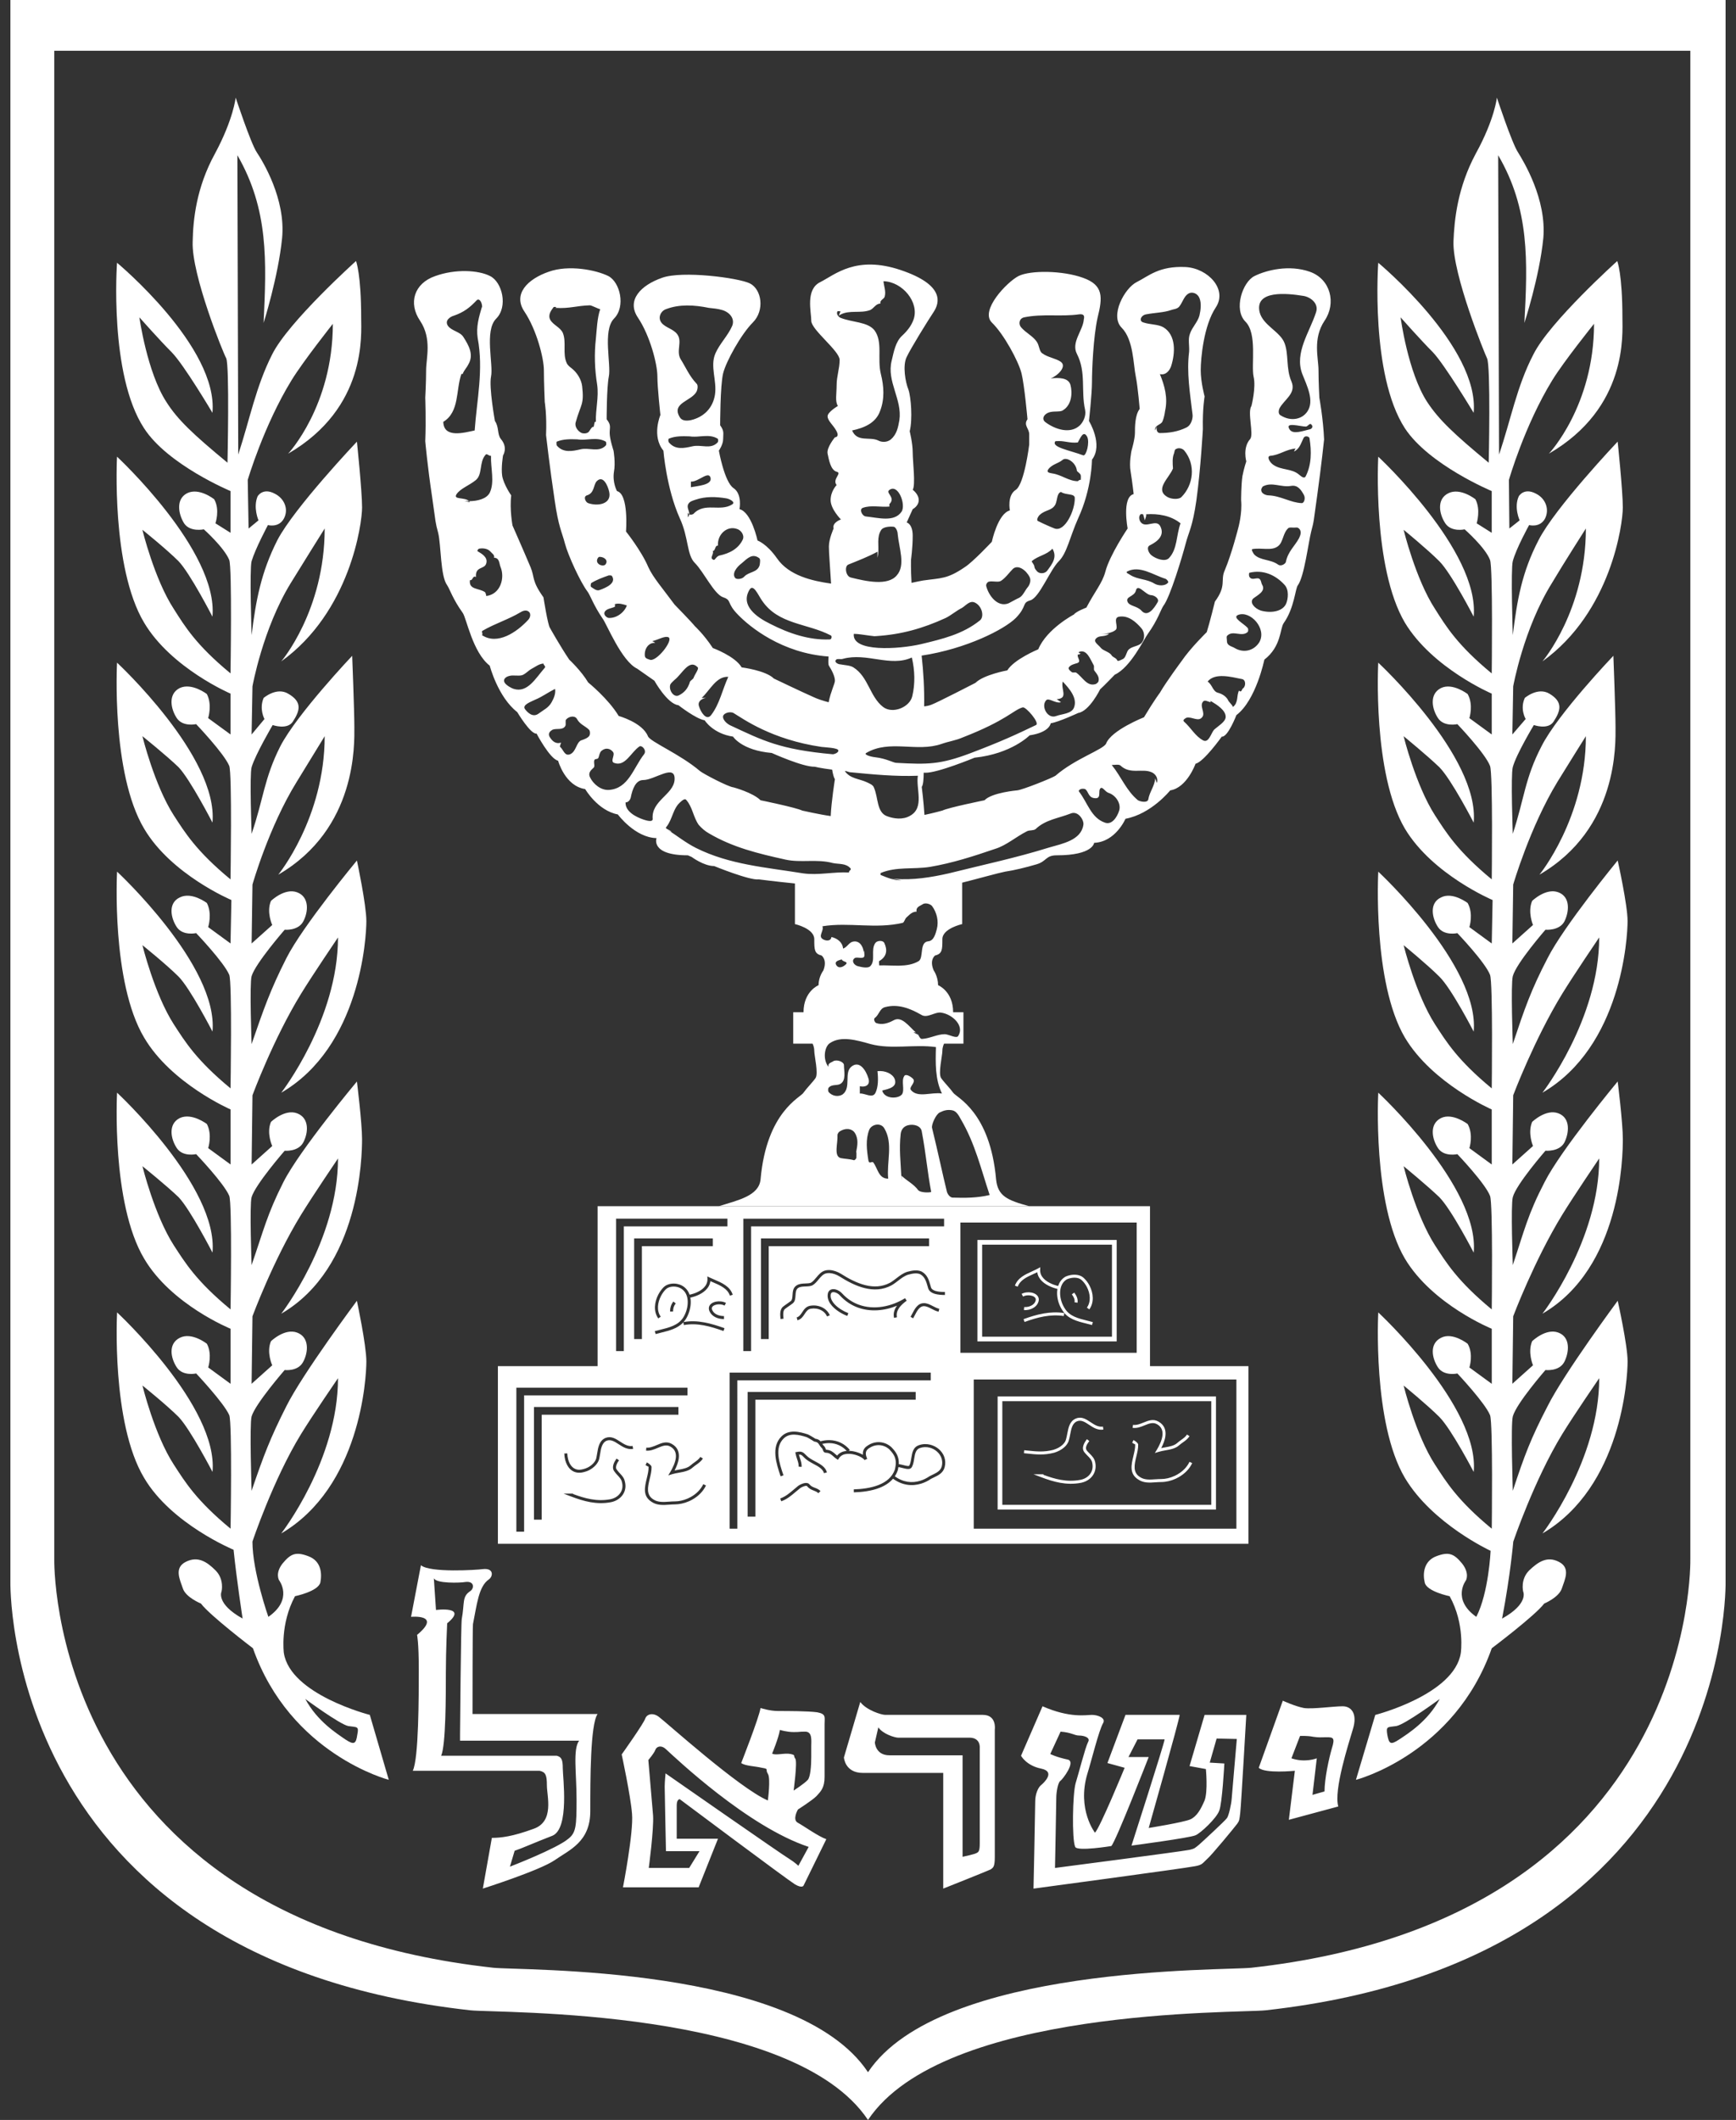 <svg width="77" height="94" viewBox="0 0 77 94" fill="none" xmlns="http://www.w3.org/2000/svg">
<rect x="0" y="0" width="77" height="94" fill="#333333" stroke="none"/>
<g clip-path="url(#clip0_501_387)">
<path d="M16.403 76.039C16.403 76.039 12.876 75.142 12.59 73.293C12.59 73.293 12.418 72.015 13.085 70.776C13.085 70.776 14.115 70.566 14.21 70.166C14.286 69.766 14.248 69.213 13.676 69.003C13.123 68.793 12.895 68.889 12.532 69.327C12.189 69.766 12.38 70.071 12.38 70.071C12.38 70.071 13.028 70.909 11.903 71.692C11.903 71.692 11.197 69.69 11.197 68.355C11.197 68.355 12.113 65.609 13.352 63.588C13.867 62.749 14.992 61.11 14.992 61.11C14.992 64.751 12.475 67.993 12.475 67.993C15.983 65.934 16.25 61.11 16.25 60.366C16.25 59.641 15.83 57.678 15.83 57.678C15.83 57.678 13.428 60.9 12.703 62.349C11.979 63.779 11.693 64.541 11.159 66.105C11.159 66.105 11.064 63.15 11.159 62.806C11.331 62.234 12.627 60.747 12.627 60.747C12.627 60.747 13.218 60.824 13.447 60.385C13.676 59.966 13.733 59.298 13.181 59.089C12.628 58.879 12.018 59.47 12.018 59.47C11.808 59.966 12.075 60.538 12.075 60.538L11.159 61.358L11.198 58.365C11.198 58.365 12.113 55.886 13.352 53.865C13.867 53.026 14.992 51.367 14.992 51.367C14.992 55.009 12.475 58.25 12.475 58.25C15.983 56.21 16.059 51.234 16.059 50.509C16.059 49.785 15.831 47.954 15.831 47.954C15.831 47.954 13.295 50.986 12.57 52.416C11.846 53.846 11.693 54.551 11.159 56.096C11.159 56.096 11.064 53.427 11.159 53.083C11.331 52.511 12.627 51.024 12.627 51.024C12.627 51.024 13.218 51.081 13.448 50.662C13.677 50.242 13.734 49.575 13.181 49.366C12.628 49.156 12.018 49.747 12.018 49.747C11.808 50.242 12.075 50.815 12.075 50.815L11.16 51.635L11.198 48.565C11.198 48.565 12.113 46.086 13.352 44.065C13.867 43.226 14.992 41.567 14.992 41.567C14.992 45.209 12.475 48.451 12.475 48.451C15.983 46.41 16.25 41.567 16.25 40.843C16.25 40.118 15.831 38.155 15.831 38.155C15.831 38.155 13.428 41.053 12.704 42.483C11.979 43.913 11.693 44.752 11.159 46.296C11.159 46.296 11.064 43.627 11.159 43.284C11.331 42.712 12.628 41.224 12.628 41.224C12.628 41.224 13.219 41.282 13.448 40.862C13.677 40.443 13.734 39.775 13.181 39.566C12.628 39.356 12.018 39.947 12.018 39.947C11.808 40.443 12.075 41.015 12.075 41.015L11.16 41.834L11.198 39.222C11.198 39.222 11.922 36.667 13.162 34.665C13.677 33.826 14.401 32.644 14.401 32.644C14.401 36.267 12.342 38.784 12.342 38.784C15.85 36.744 15.717 32.968 15.717 32.244C15.717 31.5 15.621 29.079 15.621 29.079C15.621 29.079 13.181 31.653 12.437 33.083C11.713 34.513 11.694 35.409 11.16 36.973C11.16 36.973 11.065 34.361 11.16 34.017C11.331 33.445 12.094 32.149 12.094 32.149C12.094 32.149 12.742 32.378 12.99 31.996C13.314 31.5 13.41 31.119 12.78 30.757C12.266 30.451 11.693 30.947 11.693 30.947C11.484 31.443 11.731 31.882 11.731 31.882L11.159 32.568L11.198 30.433C11.198 30.433 11.655 27.878 12.895 25.856C13.409 25.017 14.401 23.435 14.401 23.435C14.401 27.077 12.475 29.326 12.475 29.326C15.526 27.134 16.06 23.225 16.06 22.5C16.06 21.776 15.831 19.583 15.831 19.583C15.831 19.583 13.047 22.52 12.303 23.95C11.579 25.38 11.35 26.619 11.159 28.163C11.159 28.163 11.064 25.227 11.159 24.884C11.331 24.312 11.884 23.282 11.884 23.282C11.884 23.282 12.361 23.416 12.59 22.997C12.818 22.577 12.609 22.1 12.189 21.891C11.655 21.605 11.427 22.005 11.427 22.005C11.217 22.501 11.465 23.073 11.465 23.073L11.026 23.435L10.988 21.28C10.988 21.28 11.693 18.878 12.933 16.857C13.448 16.018 14.763 14.359 14.763 14.359C14.763 18.001 12.78 20.117 12.78 20.117C16.287 18.076 16.02 14.816 16.02 14.091C16.02 12.146 15.791 11.574 15.791 11.574C15.791 11.574 12.798 14.262 12.073 15.711C11.348 17.141 11.082 18.59 10.567 20.154C10.554 15.73 10.541 11.307 10.529 6.883C11.922 9.294 11.82 11.598 11.692 14.319C11.692 14.319 12.34 12.279 12.512 10.563C12.683 8.828 11.654 7.15 11.387 6.75C11.12 6.349 10.453 4.328 10.453 4.328C10.453 4.328 10.357 5.281 9.537 6.807C8.698 8.332 8.565 9.762 8.546 10.716C8.488 12.184 9.918 15.692 10.033 15.883C10.185 16.207 10.09 20.516 10.09 20.516C8.565 19.257 7.878 18.609 7.383 17.828C6.524 16.512 6.182 14.071 6.182 14.071C6.182 14.071 7.078 15.082 7.612 15.616C8.146 16.15 9.423 18.304 9.423 18.304C9.69 15.387 5.19 11.65 5.19 11.65C5.19 11.65 4.828 16.607 6.391 18.991C7.44 20.611 10.224 21.774 10.224 21.774V23.624L9.556 23.204C9.556 23.204 9.766 22.594 9.499 22.137C9.499 22.137 8.832 21.603 8.298 21.87C7.783 22.137 7.917 22.804 8.165 23.204C8.431 23.605 9.041 23.471 9.041 23.471C9.041 23.471 9.938 24.272 10.166 24.825C10.3 25.149 10.224 29.858 10.224 29.858C8.698 28.6 8.203 27.78 7.707 26.998C6.849 25.683 6.315 23.49 6.315 23.49C6.315 23.49 7.383 24.348 7.917 24.882C8.432 25.416 9.423 27.342 9.423 27.342C9.69 24.424 5.19 20.249 5.19 20.249C5.19 20.249 4.924 25.149 6.391 27.608C7.593 29.63 10.224 30.755 10.224 30.755V32.566L9.232 31.841C9.232 31.841 9.423 31.25 9.175 30.774C9.175 30.774 8.508 30.259 7.974 30.507C7.44 30.774 7.574 31.441 7.841 31.841C8.108 32.242 8.699 32.108 8.699 32.108C8.699 32.108 9.938 33.405 10.167 33.958C10.3 34.282 10.224 38.992 10.224 38.992C8.699 37.733 8.203 36.913 7.707 36.151C6.849 34.816 6.316 32.642 6.316 32.642C6.316 32.642 7.384 33.5 7.917 34.015C8.432 34.549 9.424 36.475 9.424 36.475C9.691 33.558 5.191 29.382 5.191 29.382C5.191 29.382 4.924 34.282 6.392 36.742C7.593 38.782 10.263 39.907 10.263 39.907L10.225 41.833L9.233 41.108C9.233 41.108 9.424 40.517 9.176 40.04C9.176 40.04 8.508 39.526 7.975 39.792C7.441 40.04 7.574 40.708 7.841 41.108C8.108 41.508 8.7 41.375 8.7 41.375C8.7 41.375 9.939 42.672 10.168 43.225C10.301 43.549 10.225 48.258 10.225 48.258C8.7 47 8.204 46.18 7.708 45.417C6.85 44.082 6.317 41.909 6.317 41.909C6.317 41.909 7.384 42.767 7.918 43.301C8.433 43.816 9.425 45.741 9.425 45.741C9.691 42.824 5.192 38.648 5.192 38.648C5.192 38.648 4.925 43.549 6.393 46.008C7.594 48.049 10.226 49.193 10.226 49.193V51.633L9.234 50.908C9.234 50.908 9.425 50.318 9.177 49.84C9.177 49.84 8.509 49.326 7.975 49.574C7.442 49.84 7.575 50.508 7.842 50.908C8.109 51.309 8.7 51.175 8.7 51.175C8.7 51.175 9.94 52.472 10.168 53.025C10.302 53.349 10.226 58.059 10.226 58.059C8.7 56.801 8.205 55.98 7.709 55.218C6.851 53.883 6.318 51.71 6.318 51.71C6.318 51.71 7.385 52.568 7.919 53.082C8.434 53.617 9.425 55.542 9.425 55.542C9.692 52.625 5.192 48.449 5.192 48.449C5.192 48.449 4.926 53.35 6.394 55.809C7.595 57.85 10.226 58.917 10.226 58.917V61.358L9.235 60.633C9.235 60.633 9.425 60.042 9.177 59.584C9.177 59.584 8.51 59.05 7.976 59.318C7.442 59.584 7.576 60.233 7.843 60.633C8.11 61.033 8.701 60.9 8.701 60.9C8.701 60.9 9.941 62.216 10.169 62.75C10.303 63.093 10.227 67.783 10.227 67.783C8.701 66.525 8.205 65.705 7.71 64.942C6.852 63.627 6.318 61.434 6.318 61.434C6.318 61.434 7.386 62.292 7.92 62.826C8.435 63.36 9.426 65.266 9.426 65.266C9.693 62.368 5.193 58.192 5.193 58.192C5.193 58.192 4.926 63.092 6.394 65.533C7.595 67.573 10.36 68.717 10.36 68.717C10.494 70.033 10.761 71.768 10.761 71.768C9.56 71.1 9.827 70.567 9.827 70.567C9.827 70.567 9.96 70.033 9.56 69.632C9.178 69.251 8.778 68.984 8.244 69.251C7.71 69.518 7.977 70.033 8.111 70.433C8.244 70.834 8.911 71.101 8.911 71.101C9.312 71.635 11.219 73.084 11.219 73.084C12.877 77.793 17.244 78.918 17.244 78.918L16.403 76.039ZM15.848 76.915C15.791 77.316 15.715 77.392 15.314 77.125C14.933 76.859 14.075 76.325 13.541 75.333C13.541 75.333 15.067 76.458 15.448 76.534C15.848 76.592 15.925 76.534 15.848 76.915ZM68.644 62.348C67.9 63.778 67.614 64.541 67.1 66.104C67.1 66.104 67.004 63.149 67.1 62.806C67.252 62.233 68.549 60.747 68.549 60.747C68.549 60.747 69.159 60.823 69.387 60.384C69.597 59.965 69.673 59.297 69.121 59.088C68.568 58.878 67.958 59.469 67.958 59.469C67.748 59.965 67.996 60.537 67.996 60.537L67.08 61.357L67.118 58.364C67.118 58.364 68.053 55.885 69.292 53.864C69.807 53.025 70.932 51.366 70.932 51.366C70.932 55.008 68.415 58.249 68.415 58.249C71.923 56.209 71.981 51.233 71.981 50.508C71.981 49.784 71.752 47.953 71.752 47.953C71.752 47.953 69.235 50.985 68.51 52.415C67.767 53.845 67.614 54.551 67.1 56.095C67.1 56.095 67.004 53.426 67.1 53.082C67.252 52.51 68.549 51.023 68.549 51.023C68.549 51.023 69.159 51.081 69.387 50.661C69.597 50.242 69.673 49.574 69.121 49.365C68.568 49.155 67.958 49.746 67.958 49.746C67.748 50.242 67.996 50.814 67.996 50.814L67.08 51.634L67.118 48.564C67.118 48.564 68.053 46.085 69.292 44.064C69.807 43.225 70.932 41.566 70.932 41.566C70.932 45.208 68.415 48.45 68.415 48.45C71.924 46.41 72.191 41.567 72.191 40.842C72.191 40.118 71.752 38.154 71.752 38.154C71.752 38.154 69.369 41.052 68.644 42.482C67.9 43.912 67.614 44.751 67.1 46.295C67.1 46.295 67.004 43.626 67.1 43.283C67.252 42.711 68.549 41.224 68.549 41.224C68.549 41.224 69.159 41.281 69.387 40.861C69.597 40.442 69.673 39.775 69.121 39.565C68.568 39.355 67.958 39.946 67.958 39.946C67.748 40.442 67.996 41.014 67.996 41.014L67.08 41.834L67.118 39.221C67.118 39.221 67.862 36.666 69.082 34.664C69.597 33.825 70.341 32.643 70.341 32.643C70.341 36.266 68.282 38.783 68.282 38.783C71.79 36.743 71.656 32.968 71.656 32.243C71.656 31.499 71.561 29.078 71.561 29.078C71.561 29.078 69.101 31.652 68.377 33.082C67.633 34.512 67.614 35.408 67.099 36.972C67.099 36.972 67.004 34.359 67.099 34.016C67.252 33.444 68.034 32.148 68.034 32.148C68.034 32.148 68.663 32.377 68.91 31.995C69.234 31.499 69.33 31.118 68.72 30.756C68.205 30.451 67.633 30.946 67.633 30.946C67.404 31.442 67.671 31.881 67.671 31.881L67.08 32.567L67.118 30.432C67.118 30.432 67.576 27.877 68.834 25.855C69.33 25.017 70.341 23.434 70.341 23.434C70.341 27.076 68.415 29.326 68.415 29.326C71.466 27.133 71.98 23.224 71.98 22.5C71.98 21.775 71.751 19.582 71.751 19.582C71.751 19.582 68.968 22.519 68.243 23.949C67.5 25.379 67.29 26.618 67.099 28.163C67.099 28.163 67.004 25.226 67.099 24.883C67.252 24.311 67.824 23.282 67.824 23.282C67.824 23.282 68.301 23.415 68.529 22.995C68.739 22.576 68.549 22.099 68.129 21.89C67.595 21.604 67.366 22.004 67.366 22.004C67.138 22.5 67.404 23.072 67.404 23.072L66.947 23.434L66.928 21.279C66.928 21.279 67.614 18.877 68.853 16.856C69.368 16.017 70.703 14.358 70.703 14.358C70.703 18 68.701 20.116 68.701 20.116C72.21 18.076 71.962 14.816 71.962 14.091C71.962 12.146 71.733 11.575 71.733 11.575C71.733 11.575 68.74 14.263 68.015 15.712C67.271 17.142 67.023 18.591 66.489 20.155C66.477 15.731 66.464 11.308 66.451 6.884C67.856 9.281 67.758 11.605 67.614 14.32C67.614 14.32 68.282 12.28 68.453 10.564C68.606 8.829 67.576 7.151 67.328 6.75C67.061 6.35 66.394 4.329 66.394 4.329C66.394 4.329 66.299 5.282 65.46 6.808C64.64 8.333 64.506 9.763 64.468 10.716C64.43 12.185 65.86 15.693 65.956 15.884C66.127 16.208 66.032 20.517 66.032 20.517C64.506 19.259 63.82 18.61 63.305 17.828C62.447 16.513 62.123 14.072 62.123 14.072C62.123 14.072 63.019 15.083 63.553 15.617C64.068 16.151 65.364 18.305 65.364 18.305C65.631 15.388 61.132 11.651 61.132 11.651C61.132 11.651 60.769 16.608 62.314 18.991C63.381 20.612 66.165 21.775 66.165 21.775V23.625L65.498 23.205C65.498 23.205 65.688 22.595 65.441 22.137C65.441 22.137 64.773 21.604 64.24 21.871C63.706 22.137 63.839 22.805 64.106 23.205C64.373 23.606 64.964 23.472 64.964 23.472C64.964 23.472 65.879 24.273 66.089 24.826C66.222 25.15 66.165 29.86 66.165 29.86C64.64 28.601 64.144 27.781 63.649 26.999C62.791 25.684 62.257 23.491 62.257 23.491C62.257 23.491 63.305 24.349 63.839 24.883C64.373 25.417 65.365 27.343 65.365 27.343C65.632 24.425 61.132 20.25 61.132 20.25C61.132 20.25 60.865 25.15 62.314 27.61C63.534 29.631 66.166 30.756 66.166 30.756V32.567L65.174 31.842C65.174 31.842 65.365 31.251 65.098 30.775C65.098 30.775 64.43 30.26 63.916 30.508C63.382 30.775 63.515 31.442 63.782 31.842C64.049 32.243 64.641 32.109 64.641 32.109C64.641 32.109 65.88 33.406 66.089 33.959C66.223 34.283 66.166 38.992 66.166 38.992C64.64 37.734 64.144 36.914 63.649 36.152C62.791 34.817 62.257 32.643 62.257 32.643C62.257 32.643 63.306 33.501 63.84 34.016C64.374 34.55 65.365 36.476 65.365 36.476C65.632 33.559 61.132 29.383 61.132 29.383C61.132 29.383 60.865 34.283 62.314 36.743C63.535 38.783 66.204 39.908 66.204 39.908L66.166 41.834L65.174 41.109C65.174 41.109 65.365 40.518 65.098 40.041C65.098 40.041 64.431 39.526 63.916 39.793C63.382 40.041 63.516 40.709 63.783 41.109C64.05 41.51 64.641 41.376 64.641 41.376C64.641 41.376 65.88 42.672 66.09 43.226C66.223 43.55 66.166 48.259 66.166 48.259C64.641 47.001 64.145 46.181 63.649 45.418C62.791 44.083 62.258 41.91 62.258 41.91C62.258 41.91 63.306 42.768 63.84 43.302C64.374 43.816 65.365 45.742 65.365 45.742C65.632 42.825 61.133 38.65 61.133 38.65C61.133 38.65 60.866 43.55 62.315 46.009C63.535 48.049 66.166 49.194 66.166 49.194V51.634L65.175 50.909C65.175 50.909 65.365 50.318 65.099 49.842C65.099 49.842 64.431 49.327 63.916 49.575C63.383 49.842 63.516 50.509 63.783 50.91C64.05 51.31 64.641 51.176 64.641 51.176C64.641 51.176 65.88 52.473 66.09 53.026C66.224 53.35 66.166 58.06 66.166 58.06C64.641 56.801 64.145 55.981 63.65 55.218C62.792 53.884 62.258 51.71 62.258 51.71C62.258 51.71 63.306 52.569 63.84 53.083C64.374 53.617 65.366 55.543 65.366 55.543C65.633 52.626 61.133 48.45 61.133 48.45C61.133 48.45 60.866 53.351 62.315 55.81C63.536 57.851 66.167 58.918 66.167 58.918V61.359L65.175 60.634C65.175 60.634 65.366 60.043 65.099 59.585C65.099 59.585 64.432 59.051 63.917 59.318C63.383 59.585 63.517 60.234 63.783 60.634C64.051 61.034 64.642 60.901 64.642 60.901C64.642 60.901 65.881 62.217 66.091 62.751C66.224 63.094 66.167 67.784 66.167 67.784C64.641 66.526 64.146 65.706 63.65 64.943C62.792 63.627 62.258 61.435 62.258 61.435C62.258 61.435 63.307 62.293 63.841 62.827C64.374 63.361 65.366 65.267 65.366 65.267C65.633 62.369 61.133 58.193 61.133 58.193C61.133 58.193 60.867 63.093 62.316 65.534C63.536 67.574 66.116 68.764 66.116 68.764C66.116 68.764 66.032 70.626 65.481 71.692C64.375 70.91 65.023 70.072 65.023 70.072C65.023 70.072 65.195 69.767 64.852 69.328C64.489 68.889 64.261 68.794 63.708 69.004C63.155 69.213 63.097 69.767 63.193 70.167C63.269 70.567 64.299 70.777 64.299 70.777C64.985 72.016 64.794 73.294 64.794 73.294C64.508 75.143 61 76.04 61 76.04L60.142 78.919C60.142 78.919 64.508 77.794 66.167 73.084C66.167 73.084 68.093 71.635 68.493 71.102C68.493 71.102 69.142 70.834 69.275 70.434C69.408 70.034 69.675 69.519 69.142 69.252C68.627 68.985 68.226 69.252 67.826 69.633C67.426 70.034 67.559 70.567 67.559 70.567C67.559 70.567 67.826 71.101 66.625 71.769C66.994 69.849 67.121 68.356 67.121 68.356C67.121 68.356 68.055 65.61 69.293 63.588C69.808 62.749 70.933 61.109 70.933 61.109C70.933 64.751 68.416 67.993 68.416 67.993C71.924 65.934 72.192 61.109 72.192 60.366C72.192 59.641 71.753 57.677 71.753 57.677C71.753 57.677 69.369 60.899 68.644 62.348ZM62.066 77.125C61.666 77.392 61.609 77.316 61.533 76.915C61.475 76.534 61.533 76.591 61.933 76.534C62.333 76.458 63.859 75.333 63.859 75.333C63.325 76.324 62.467 76.858 62.066 77.125Z" fill="white"/>
<path d="M40.789 45.914C40.778 45.907 40.768 45.899 40.757 45.892C40.738 45.878 40.72 45.864 40.702 45.849L40.707 45.857C40.713 45.865 40.718 45.873 40.723 45.881L40.724 45.881L40.789 45.914Z" fill="#428ECE"/>
<path d="M40.627 45.786C40.652 45.808 40.677 45.829 40.702 45.849C40.681 45.822 40.657 45.799 40.627 45.786Z" fill="#428ECE"/>
<path d="M58.101 12.051C57.186 11.726 56.175 11.974 55.641 12.241C55.107 12.508 54.707 13.728 55.241 14.262C55.775 14.796 55.489 16.169 55.603 16.703C55.718 17.18 55.508 18 55.508 18C55.317 18.267 55.622 19.258 55.451 19.468C55.107 19.849 55.279 20.459 55.279 20.459C55.279 20.459 55.184 20.726 55.108 21.108C55.05 21.508 55.05 22.175 55.05 22.175C55.108 22.766 54.917 23.434 54.917 23.434C54.917 23.434 54.631 24.559 54.326 25.283C54.116 25.741 54.421 25.951 53.887 26.675C53.887 26.675 53.658 27.609 53.525 28.029C53.525 28.029 52.8 28.734 52.4 29.325C52.4 29.325 51.733 30.221 51.447 30.717C51.447 30.717 51.199 31.041 50.741 31.804C50.741 31.804 49.292 32.376 49.063 32.967C48.949 33.234 47.691 33.634 46.814 34.397C46.68 34.492 45.346 35.026 45.117 35.045C45.117 35.045 43.992 35.141 43.668 35.484C43.668 35.484 42.066 35.808 41.799 35.941C41.799 35.941 41.386 36.055 41.004 36.134C40.969 35.563 40.884 34.893 40.884 34.893C40.947 34.805 40.968 34.567 40.971 34.261L41.037 34.264C41.57 34.283 43.229 33.596 43.229 33.596C44.869 33.425 45.669 32.605 45.669 32.605C46.566 32.471 46.604 32.071 46.604 32.071C46.966 32.014 47.824 31.613 47.824 31.613C48.32 31.537 48.796 30.565 48.796 30.565C48.93 30.45 49.445 29.916 49.445 29.916C50.15 29.592 50.741 28.334 50.913 28.105C51.351 27.495 51.485 27.037 51.599 26.866C51.904 26.484 52.457 24.616 52.591 24.101C52.724 23.586 52.896 23.376 53.067 22.175C53.258 20.783 53.353 19.029 53.353 19.029C53.334 18.095 53.43 17.58 53.43 17.58C53.43 17.58 53.258 16.951 53.258 16.417C53.258 15.883 53.391 14.434 53.925 13.633C54.459 12.832 53.582 11.898 52.591 11.841C51.408 11.784 50.951 12.241 50.417 12.508C49.883 12.775 49.216 13.995 49.749 14.529C50.283 15.063 50.264 16.169 50.379 16.703C50.474 17.18 50.55 18.133 50.55 18.133C50.34 18.4 50.34 18.933 50.34 19.2C50.34 19.467 50.188 19.982 50.188 19.982C50.188 19.982 50.073 20.516 50.15 20.916C50.226 21.393 50.283 21.908 50.283 21.908C49.749 22.041 50.016 23.433 50.016 23.433C50.016 23.433 49.215 24.615 49.025 25.359C48.891 25.855 48.567 26.217 48.186 26.941C48.186 26.941 47.728 27.113 47.633 27.247C47.633 27.247 46.432 27.876 46.051 28.791C46.051 28.791 44.983 29.23 44.678 29.725C44.678 29.725 43.629 29.916 43.267 30.278C43.267 30.278 41.57 31.155 41.303 31.251C41.197 31.29 41.094 31.311 40.99 31.32C41.005 30.555 40.959 29.791 40.879 29.07C42.869 28.769 44.554 27.905 45.059 27.399C45.574 26.865 45.308 26.732 45.708 26.617C46.108 26.484 46.566 25.283 46.966 24.882C47.328 24.52 47.443 23.834 47.824 22.976C48.434 21.66 48.434 20.383 48.434 20.383C48.949 19.715 48.301 18.667 48.301 18.667C48.301 18.667 48.434 17.465 48.434 16.951C48.434 16.417 48.492 14.949 48.682 14.091C48.911 13.175 48.949 12.641 48.034 12.317C47.138 11.993 45.708 11.974 45.174 12.241C44.659 12.508 43.458 13.766 43.992 14.3C44.526 14.815 45.174 16.016 45.308 16.55C45.441 17.084 45.574 18.59 45.574 18.59C45.383 18.857 45.65 18.991 45.65 19.258C45.65 19.525 45.65 19.715 45.65 19.715C45.65 19.715 45.441 21.45 45.059 21.717C44.659 21.965 44.793 22.633 44.793 22.633C44.259 22.766 43.992 24.024 43.992 24.024C43.992 24.024 43.153 24.92 42.791 25.149C42.009 25.683 41.742 25.626 40.941 25.74C40.819 25.761 40.639 25.799 40.431 25.843C40.395 25.248 40.407 24.825 40.407 24.825C40.407 24.825 40.483 24.291 40.483 23.758C40.483 23.224 40.217 23.166 40.217 23.166L40.483 22.576C40.483 22.576 40.75 22.442 40.75 22.175C40.75 21.908 40.483 21.718 40.483 21.718C40.617 21.508 40.483 20.459 40.483 20.059C40.483 19.658 40.35 19.124 40.35 19.124C40.483 18.59 40.407 17.599 40.293 17.275C40.159 16.951 40.026 16.207 40.217 15.826C40.407 15.425 41.151 14.224 41.417 13.824C41.665 13.442 41.932 12.641 39.949 11.974C37.966 11.307 37.032 12.184 36.384 12.508C35.717 12.832 35.984 13.824 35.984 14.224C35.984 14.624 37.242 15.559 37.242 15.959C37.242 16.34 37.108 16.684 37.108 17.084C37.108 17.466 37.032 17.809 37.166 18C37.166 18 36.708 18.267 36.708 18.457C36.708 18.667 36.975 18.858 37.108 19.125C37.242 19.391 37.032 19.391 37.032 19.391C37.032 19.391 36.651 19.849 36.708 20.116C36.765 20.383 36.842 20.841 37.108 20.917C37.375 20.974 36.898 21.241 37.108 21.508C37.108 21.508 36.842 21.775 36.842 22.175C36.842 22.576 37.299 23.033 37.299 23.033C37.299 23.033 36.899 23.167 36.975 23.433C36.975 23.433 36.765 23.891 36.765 24.234C36.765 24.491 36.813 25.083 36.862 25.877L36.842 25.874C36.041 25.759 34.992 25.531 34.458 24.749C34.001 24.101 33.6 23.967 33.6 23.967C33.6 23.967 33.334 22.709 32.8 22.576C32.8 22.576 32.933 21.908 32.533 21.641C32.133 21.374 31.885 19.982 31.885 19.982C31.885 19.982 32.075 19.715 32.075 19.468C32.075 19.201 32.133 19.124 31.942 18.857C31.942 18.857 31.942 17.084 32.075 16.55C32.209 16.017 32.876 14.815 33.391 14.3C33.925 13.767 33.791 12.832 33.258 12.565C32.743 12.317 30.264 11.993 29.368 12.317C28.434 12.641 27.766 13.309 28.3 14.091C28.834 14.891 29.158 16.15 29.158 16.684C29.158 17.198 29.292 18.4 29.292 18.4C29.292 18.4 28.892 19.334 29.425 19.982C29.425 19.982 29.559 21.66 30.15 22.976C30.55 23.834 30.455 24.596 30.817 24.959C31.218 25.359 31.675 26.351 32.076 26.484C32.476 26.618 32.209 26.732 32.743 27.266C33.251 27.792 34.684 28.966 36.751 29.11C36.736 29.32 36.737 29.466 36.766 29.516C36.899 29.725 37.033 29.992 37.033 30.183C37.033 30.312 36.849 30.66 36.754 31.139C36.515 31.076 36.235 30.985 36.079 30.907C35.641 30.717 34.325 30.087 34.325 30.087C33.963 29.725 32.895 29.592 32.895 29.592C32.609 29.096 31.617 28.734 31.617 28.734C31.217 28.124 30.817 27.762 30.817 27.762C30.721 27.628 29.921 26.808 29.921 26.808C29.386 26.084 28.967 25.607 28.757 25.149C28.452 24.425 27.766 23.567 27.766 23.567C27.766 23.567 27.899 21.908 27.366 21.775C27.366 21.775 27.156 21.393 27.232 20.917C27.308 20.516 27.213 19.982 27.213 19.982C27.213 19.982 27.042 19.468 27.042 19.201C27.042 18.934 27.118 18.857 26.908 18.59C26.908 18.59 26.908 17.18 27.003 16.703C27.118 16.169 26.718 14.663 27.232 14.129C27.766 13.595 27.499 12.508 26.984 12.241C26.45 11.974 25.23 11.726 24.334 12.051C23.4 12.375 22.732 13.042 23.266 13.824C23.8 14.624 24.124 15.883 24.124 16.417C24.124 16.951 24.162 17.828 24.162 17.828C24.162 17.828 24.258 18.362 24.22 19.296C24.22 19.296 24.391 20.783 24.601 22.175C24.773 23.376 24.925 23.586 25.058 24.101C25.192 24.616 25.745 25.817 26.05 26.218C26.183 26.389 26.317 26.828 26.736 27.438C26.908 27.667 27.575 29.325 28.262 29.649C28.262 29.649 28.891 30.088 29.025 30.183C29.025 30.183 29.597 31.213 30.092 31.27C30.092 31.27 30.874 31.881 31.255 31.938C31.255 31.938 31.617 32.529 32.514 32.662C32.514 32.662 32.895 33.272 34.23 33.387C34.23 33.387 35.621 34.016 36.136 33.997C36.136 33.997 36.399 34.064 36.909 34.126C36.944 34.33 36.984 34.483 37.032 34.55C37.032 34.55 36.872 35.562 36.846 36.185C36.369 36.119 35.583 35.942 35.583 35.942C35.316 35.808 33.734 35.484 33.734 35.484C33.39 35.141 32.533 34.912 32.533 34.912C32.304 34.893 31.179 34.302 31.046 34.188C30.149 33.425 28.834 32.891 28.738 32.643C28.49 32.033 27.442 31.747 27.442 31.747C26.985 30.984 26.088 30.26 26.088 30.26C25.783 29.745 25.249 29.249 25.249 29.249C24.849 28.658 24.391 27.838 24.391 27.838C24.296 27.705 24.105 26.485 24.105 26.485C23.571 25.741 23.724 25.608 23.533 25.15C23.228 24.425 22.732 23.3 22.732 23.3C22.732 23.3 22.599 22.576 22.675 21.966C22.675 21.966 22.351 21.508 22.275 21.108C22.218 20.726 22.313 20.192 22.313 20.192C22.313 20.192 22.542 19.849 22.218 19.468C22.046 19.258 22.142 18.934 21.951 18.667C21.951 18.667 21.684 17.18 21.779 16.703C21.894 16.169 21.474 14.663 22.008 14.129C22.542 13.595 22.275 12.508 21.741 12.242C21.227 11.975 20.197 11.917 19.301 12.242C18.366 12.566 18.1 13.443 18.633 14.224C19.167 15.025 18.9 15.883 18.9 16.417C18.9 16.951 18.862 17.637 18.862 17.637C18.862 17.637 18.9 18.629 18.862 19.563C18.862 19.563 18.958 20.65 19.167 22.042C19.339 23.243 19.301 23.128 19.434 23.625C19.568 24.158 19.53 25.55 19.835 25.951C19.949 26.122 20.083 26.561 20.521 27.171C20.692 27.4 20.959 28.925 21.722 29.516C21.722 29.516 22.084 30.908 22.942 31.575C22.942 31.575 23.533 32.567 23.8 32.529C23.8 32.529 24.391 33.654 24.754 33.73C24.754 33.73 25.059 34.855 25.955 34.988C25.955 34.988 26.508 35.942 27.404 36.113C27.404 36.113 28.166 37.143 29.12 37.162C29.12 37.162 28.834 37.925 30.512 37.925L30.683 38.001C30.683 38.001 31.217 38.401 31.675 38.401C31.675 38.401 33.257 39.049 33.658 38.992C33.658 38.992 34.328 39.08 35.259 39.174V40.975C35.259 40.975 36.117 41.166 36.117 41.643C36.117 42.1 36.117 42.291 36.441 42.367C36.441 42.367 36.708 42.558 36.518 43.034C36.518 43.034 36.308 43.301 36.308 43.683C36.308 43.683 35.64 43.95 35.64 44.884H35.183V46.276H36.041C36.041 46.276 36.117 46.409 36.117 46.6C36.117 46.81 36.308 47.592 36.174 47.801C36.041 47.992 35.774 48.258 35.64 48.449C35.526 48.659 34.001 49.269 33.734 52.301C33.658 53.025 32.742 53.216 31.884 53.483H45.65C44.659 53.216 44.259 53.025 44.182 52.301C43.915 49.269 42.409 48.659 42.276 48.449C42.142 48.258 41.875 47.992 41.742 47.801C41.608 47.591 41.799 46.809 41.799 46.6C41.799 46.409 41.875 46.276 41.875 46.276H42.733V44.884H42.276C42.276 43.95 41.608 43.683 41.608 43.683C41.608 43.301 41.417 43.034 41.417 43.034C41.208 42.558 41.475 42.367 41.475 42.367C41.799 42.291 41.799 42.1 41.799 41.643C41.799 41.166 42.676 40.975 42.676 40.975V39.138C43.333 38.974 44.285 38.706 44.582 38.649C44.983 38.592 45.517 38.459 45.974 38.325C46.432 38.191 46.374 37.925 46.87 37.925C48.491 37.925 48.529 37.372 48.529 37.372C49.483 37.334 49.921 36.304 49.921 36.304C51.065 36.094 51.904 35.046 51.904 35.046C52.648 34.931 53.029 33.863 53.029 33.863C53.391 33.787 54.192 32.662 54.192 32.662C54.459 32.7 54.84 31.709 54.84 31.709C55.717 31.041 56.08 29.249 56.08 29.249C56.842 28.658 56.766 27.876 56.938 27.629C57.414 26.961 57.452 26.084 57.567 25.951C57.853 25.55 58.024 24.101 58.158 23.567C58.291 23.072 58.253 23.167 58.425 21.966C58.615 20.593 58.73 19.487 58.73 19.487C58.692 18.572 58.52 17.637 58.52 17.637C58.52 17.637 58.482 16.951 58.482 16.417C58.482 15.883 58.215 15.025 58.749 14.224C59.283 13.443 59.016 12.375 58.101 12.051ZM51.351 26.694C51.18 26.999 50.894 27.38 50.627 27.075C50.436 26.866 50.112 26.884 50.017 26.694C49.902 26.446 50.302 26.465 50.379 26.198C50.455 25.836 50.798 26.37 51.046 26.389C51.199 26.389 51.428 26.541 51.351 26.694ZM52.4 22.042C52.285 22.156 51.961 22.137 51.79 22.042C51.192 21.706 51.856 21.205 52.027 20.773C52.011 20.537 51.991 20.296 52.076 20.097C52.095 20.04 52.095 19.925 52.171 19.906C52.305 19.83 52.476 19.906 52.533 19.983C53.048 20.612 52.934 21.508 52.4 22.042ZM50.836 13.938C51.237 13.862 51.618 13.862 51.942 13.748C52.038 13.709 52.209 13.709 52.304 13.595C52.457 13.405 52.514 13.138 52.705 13.023C52.895 12.909 53.124 13.023 53.2 13.214C53.296 13.443 53.258 13.748 53.2 13.995C53.124 14.281 52.876 14.51 52.781 14.796C52.686 15.044 52.762 15.311 52.743 15.597C52.628 16.512 52.781 17.427 52.895 18.381C52.915 18.514 52.857 18.838 52.629 18.953C52.247 19.143 51.847 19.201 51.446 19.201C51.349 19.201 51.302 19.109 51.299 19.008C51.298 18.97 51.303 18.932 51.313 18.896L51.237 19.086C51.199 18.838 51.485 18.857 51.561 18.686C51.618 18.552 51.656 18.381 51.676 18.228C51.809 17.637 51.656 17.103 51.447 16.588C51.695 16.646 51.866 16.455 51.942 16.245C52.133 15.654 52.171 14.853 51.599 14.51C51.37 14.377 51.008 14.396 50.722 14.3C50.493 14.243 50.608 13.976 50.836 13.938ZM50.589 22.804C50.608 22.785 50.665 22.804 50.703 22.804L50.779 23.071C50.785 23.041 50.795 23.012 50.805 22.985C50.827 22.925 50.849 22.869 50.836 22.804C51.371 22.766 51.942 22.861 52.362 23.205C52.171 23.719 52.229 24.349 51.847 24.749C51.676 24.921 51.275 24.787 51.066 24.616C50.932 24.501 50.837 24.253 51.008 24.177C51.39 23.986 51.657 23.719 51.466 23.338C51.294 22.995 50.836 23.433 50.608 23.166C50.55 23.109 50.474 22.919 50.589 22.804ZM49.997 25.34C50.55 25.054 51.142 25.493 51.694 25.664C51.752 25.683 51.847 25.798 51.809 25.836C51.656 26.008 51.351 25.969 51.199 25.874C50.856 25.664 50.455 25.702 50.131 25.493C50.093 25.455 49.902 25.397 49.997 25.34ZM48.682 28.258C48.815 28.181 49.025 28.238 49.197 28.105H48.853C48.965 28.105 49.087 28.091 49.197 28.064C49.311 28.035 49.414 27.992 49.483 27.933C49.635 27.8 49.33 27.381 49.654 27.342C50.054 27.285 50.379 27.571 50.626 27.857C50.779 28.029 50.779 28.315 50.664 28.467C50.55 28.658 50.245 28.639 50.074 28.791C49.959 28.887 49.959 29.116 49.826 29.211C49.749 29.249 49.578 29.344 49.559 29.287C49.502 29.154 49.349 29.154 49.292 29.039C49.197 28.906 48.93 28.849 48.834 28.734C48.701 28.563 48.415 28.429 48.682 28.258ZM47.423 29.573C47.499 29.478 47.652 29.439 47.785 29.401C47.977 29.325 47.767 29.173 47.805 29.02C47.862 29.039 47.9 29.001 47.938 28.963C47.862 28.982 47.824 28.925 47.862 28.906C48.205 28.772 48.358 29.23 48.51 29.497C48.548 29.573 48.491 29.687 48.548 29.745C48.663 29.897 48.777 30.031 48.72 30.221C48.701 30.259 48.644 30.317 48.587 30.335C48.205 30.45 48.014 30.011 47.728 29.821C47.671 29.802 47.595 29.84 47.538 29.802C47.462 29.745 47.347 29.649 47.423 29.573ZM46.394 31.06C46.508 30.908 46.813 31.213 47.061 31.136L46.871 31.003C47.405 30.965 47.042 30.564 47.138 30.221C47.443 30.545 47.805 30.965 47.633 31.384C47.518 31.651 47.118 31.651 46.851 31.747C46.47 31.899 46.165 31.327 46.394 31.06ZM46.451 25.302C46.336 25.455 46.07 25.455 45.974 25.302C45.936 25.264 45.879 25.188 45.879 25.111C45.86 25.016 45.745 24.902 45.764 24.883C46.05 24.635 46.413 24.616 46.68 24.33C46.909 24.711 46.661 25.016 46.451 25.302ZM46.775 23.433C46.623 23.376 46.28 23.224 46.051 23.109C45.936 23.071 46.07 22.861 46.127 22.823C46.375 22.595 46.661 22.652 46.813 22.366C46.908 22.156 46.87 21.87 47.061 21.813C47.271 21.965 47.671 21.87 47.671 22.08C47.69 22.614 47.233 23.605 46.775 23.433ZM47.938 21.279C47.862 21.26 47.824 21.336 47.805 21.336C47.405 21.336 47.08 21.05 46.68 20.993C46.623 20.974 46.394 20.974 46.489 20.822C46.642 20.593 46.928 20.555 47.118 20.402C47.29 20.23 47.729 20.497 47.767 20.879C47.767 20.898 47.881 20.974 47.919 21.031C47.957 21.088 47.938 21.184 47.938 21.279ZM48.224 19.372C48.339 19.62 48.186 20.211 48.053 20.192C47.443 19.963 46.604 19.83 46.813 19.563C47.214 19.525 47.404 19.659 47.805 19.62C47.919 19.43 48.053 19.048 48.224 19.372ZM45.288 14.51C45.173 14.377 45.193 14.129 45.421 14.072C46.26 13.9 47.042 14.053 47.862 13.938C48.167 13.9 48.072 14.129 48.072 14.167C48.034 14.663 47.5 15.178 47.767 15.693C48.186 16.512 47.938 17.313 48.129 18.171C48.186 18.457 48.034 18.724 47.9 18.858C47.481 19.258 46.813 19.048 46.375 18.724C46.165 18.572 46.317 18.324 46.603 18.267C46.794 18.229 46.985 18.267 47.118 18.209C47.538 17.98 47.576 17.427 47.48 17.065C47.385 16.741 46.965 16.741 46.603 16.779C46.908 16.665 47.347 16.245 47.042 16.036C46.813 15.883 46.47 15.845 46.241 15.673C46.089 15.597 46.108 15.311 45.975 15.139C45.803 14.892 45.498 14.758 45.288 14.51ZM43.839 25.798C44.01 25.741 44.258 25.836 44.392 25.76C44.602 25.626 44.754 25.397 44.926 25.226C45.154 25.016 45.517 25.283 45.669 25.588C45.745 25.741 45.669 25.931 45.593 26.027C45.46 26.179 45.383 26.408 45.212 26.503C45.04 26.58 44.888 26.675 44.735 26.751C44.258 26.942 43.858 26.427 43.744 25.989C43.724 25.893 43.801 25.817 43.839 25.798ZM29.348 14.32C29.157 14.091 29.31 13.786 29.539 13.709C30.13 13.481 30.797 13.519 31.445 13.652C31.636 13.671 31.846 13.69 32.036 13.748C32.36 13.843 32.608 14.129 32.475 14.453C32.284 14.891 31.922 15.235 31.731 15.673C31.483 16.245 31.808 16.874 31.712 17.504C31.617 18.095 31.217 18.495 30.645 18.629C30.454 18.667 30.244 18.667 30.149 18.495C29.768 17.866 30.664 17.79 30.892 17.37C30.95 17.256 30.969 17.065 30.892 17.008C30.568 16.665 30.416 16.283 30.187 15.921C29.977 15.559 30.282 15.139 30.035 14.815C29.863 14.586 29.52 14.529 29.348 14.32ZM29.672 19.62C29.634 19.582 29.634 19.448 29.672 19.448C29.954 19.33 30.271 19.338 30.587 19.348C30.677 19.35 30.766 19.353 30.854 19.353H30.587C31.007 19.41 31.446 19.22 31.827 19.448C31.865 19.468 31.865 19.582 31.827 19.62C31.522 19.944 31.102 19.696 30.702 19.792C30.359 19.868 29.958 19.963 29.672 19.62ZM31.522 21.222C31.541 21.508 30.95 21.546 30.645 21.603C30.645 21.565 30.645 21.393 30.645 21.355C30.988 21.374 31.465 20.821 31.522 21.222ZM30.759 22.785C30.745 22.8 30.643 22.847 30.57 22.803C30.568 22.821 30.564 22.839 30.558 22.858C30.548 22.884 30.534 22.911 30.511 22.938V22.728C30.525 22.765 30.546 22.789 30.57 22.803C30.585 22.645 30.441 22.496 30.531 22.347C30.588 22.233 30.741 22.194 30.855 22.156C31.294 22.004 31.77 22.023 32.228 22.099C32.399 22.137 32.628 22.271 32.476 22.366C31.941 22.709 31.255 22.251 30.759 22.785ZM31.903 24.635C31.77 24.673 31.712 24.845 31.655 24.825C31.445 24.749 31.674 24.597 31.617 24.425C31.732 24.444 31.712 24.158 31.846 24.196C31.808 23.681 32.265 23.3 32.685 23.453C32.837 23.491 33.028 23.7 32.952 23.91C32.761 24.33 32.361 24.539 31.903 24.635ZM32.608 25.626C32.456 25.436 32.666 25.149 32.895 24.978C33.161 24.749 33.371 24.52 33.676 24.749C33.733 24.787 33.714 24.94 33.695 25.054C33.6 25.397 33.219 25.34 33.009 25.569C32.914 25.683 32.666 25.703 32.608 25.626ZM36.803 28.353C35.888 28.391 34.992 28.086 34.172 27.667C33.543 27.361 32.837 26.847 33.238 26.16C33.409 25.855 33.619 26.37 33.791 26.618C34.515 27.705 35.812 27.628 36.861 28.181C36.898 28.2 36.898 28.353 36.803 28.353ZM24.41 14.186C24.295 13.976 24.429 13.786 24.543 13.633C24.562 13.595 24.638 13.614 24.677 13.614C24.657 13.633 24.657 13.633 24.638 13.652C25.268 13.69 25.554 13.557 26.164 13.538C26.24 13.538 26.564 13.709 26.622 13.709C26.488 14.091 26.469 14.625 26.431 15.006C26.355 15.692 26.374 16.36 26.488 17.065C26.564 17.618 26.412 18.152 26.431 18.705C26.412 18.705 26.374 18.705 26.374 18.724C26.297 19.143 26.374 18.724 26.145 19.105C26.087 19.22 25.916 19.239 25.802 19.201C25.63 19.124 25.477 18.915 25.535 18.724C25.763 17.904 25.916 17.961 25.821 17.122C25.783 16.817 25.592 16.512 25.344 16.322C25.268 16.265 25.173 16.188 25.134 16.093C24.944 15.673 25.134 15.178 24.963 14.758C24.848 14.51 24.543 14.415 24.41 14.186ZM24.696 19.754C24.677 19.715 24.677 19.582 24.696 19.582C24.992 19.463 25.3 19.471 25.611 19.481C25.7 19.484 25.789 19.487 25.878 19.487H25.611C26.03 19.544 26.469 19.353 26.869 19.582C26.889 19.601 26.907 19.716 26.869 19.754C26.564 20.078 26.126 19.83 25.744 19.925C25.401 20.002 24.982 20.097 24.696 19.754ZM26.03 21.965C26.374 21.87 26.317 21.489 26.469 21.336C26.755 21.05 26.965 21.546 27.022 21.813C27.137 22.347 26.526 22.461 26.088 22.309C25.973 22.271 25.859 22.023 26.03 21.965ZM26.85 25.035C26.774 25.111 26.545 25.073 26.488 24.921C26.45 24.806 26.545 24.673 26.603 24.692C26.793 24.692 27.003 24.845 26.85 25.035ZM26.602 26.16C26.469 26.217 26.335 26.103 26.221 26.026C26.183 26.008 26.202 25.893 26.221 25.855C26.469 25.702 26.736 25.607 27.003 25.512C27.06 25.512 27.117 25.512 27.136 25.531C27.365 25.855 26.869 26.065 26.602 26.16ZM27.003 27.399C26.927 27.399 26.736 27.266 26.831 27.114C26.927 26.98 27.117 26.98 27.27 26.904C27.289 26.885 27.27 26.789 27.27 26.789C27.442 26.732 27.632 26.789 27.804 26.846C27.689 27.171 27.327 27.419 27.003 27.399ZM41.761 32.986C42.085 32.872 42.39 32.834 42.695 32.7C44.659 31.937 44.945 31.48 45.364 31.365C45.498 31.327 46.127 32.052 45.955 32.147C45.078 32.566 44.43 32.872 43.019 33.406C41.703 33.901 41.15 33.901 39.758 33.825C39.625 33.825 39.319 33.634 38.824 33.577C38.633 33.558 38.29 33.462 38.423 33.386C39.453 32.776 40.674 33.367 41.761 32.986ZM40.369 36.17C40.045 36.361 39.644 36.304 39.339 36.189C38.882 36.018 38.958 35.369 38.767 34.931C38.729 34.797 38.557 34.74 38.443 34.683C38.119 34.53 37.699 34.53 37.471 34.187C37.566 34.187 37.642 34.244 37.738 34.244C38.729 34.34 39.721 34.435 40.712 34.397C40.617 34.969 41.017 35.808 40.369 36.17ZM41.951 27.399C42.18 27.285 42.428 27.075 42.657 26.961C42.828 26.866 43 26.618 43.229 26.713C43.572 26.866 43.668 27.361 43.458 27.514C42.695 28.124 41.799 28.334 40.846 28.563C39.854 28.791 37.776 28.925 37.871 28.105C38.048 28.105 38.313 28.149 38.557 28.182C38.637 28.193 38.714 28.203 38.785 28.21L38.876 28.204C39.976 28.133 40.924 27.87 41.951 27.399ZM39.453 22.347C39.739 22.061 39.282 21.87 39.434 21.736C39.835 21.412 40.197 22.385 39.987 22.69C39.663 23.166 38.958 22.957 38.405 22.9C38.233 22.881 38.1 22.576 38.271 22.518C38.633 22.385 39.053 22.499 39.453 22.461C39.453 22.461 39.435 22.366 39.453 22.347ZM38.92 24.463V24.73C38.934 24.677 38.944 24.624 38.95 24.57C38.993 24.197 38.874 23.807 39.091 23.491C39.187 23.357 39.473 23.338 39.644 23.357C39.739 23.376 39.815 23.567 39.815 23.662C39.873 24.311 40.178 25.054 39.777 25.512C39.377 25.989 38.424 25.779 37.737 25.607C37.508 25.55 37.451 25.112 37.623 25.035C38.043 24.864 38.5 24.692 38.92 24.463ZM37.28 14.091C37.223 14.072 37.07 13.938 37.146 13.805C37.166 13.786 37.223 13.805 37.28 13.805L37.204 13.995C37.229 13.978 37.254 13.963 37.279 13.95C37.684 13.733 38.165 13.909 38.596 13.748C38.767 13.671 38.843 13.461 39.053 13.461C39.015 13.29 39.224 13.271 39.244 13.138C39.301 12.909 39.206 12.699 39.187 12.47C40.025 12.489 40.788 13.405 40.521 14.167C40.426 14.434 40.255 14.663 40.006 14.892C39.721 15.159 39.644 15.597 39.549 15.998C39.32 16.913 40.026 17.714 39.892 18.629C39.835 18.953 39.778 19.258 39.511 19.487C39.34 19.62 39.111 19.62 38.939 19.525C38.558 19.354 38.023 19.62 37.795 19.087C38.329 18.972 38.843 18.762 39.034 18.229C39.244 17.695 39.206 17.123 39.072 16.589C38.901 15.902 39.168 15.159 38.786 14.644C38.481 14.262 37.794 14.3 37.28 14.091ZM37.089 29.249C37.146 29.192 37.299 29.249 37.394 29.211C38.443 28.925 39.491 29.592 40.445 29.154C40.578 29.726 40.597 30.317 40.464 30.87C40.349 31.365 39.587 31.671 39.168 31.346C38.577 30.889 38.52 30.012 37.852 29.592C37.699 29.497 37.471 29.497 37.28 29.459C37.184 29.459 36.975 29.363 37.089 29.249ZM28.814 29.249C28.776 29.23 28.623 29.211 28.604 29.096C28.566 28.811 28.738 28.486 29.062 28.505C29.024 28.467 28.966 28.448 28.928 28.429C29.195 28.372 29.481 28.181 29.653 28.258C29.882 28.391 29.1 29.382 28.814 29.249ZM30.759 30.069C30.74 30.107 30.626 30.183 30.606 30.221C30.511 30.546 30.34 30.717 30.111 30.832C29.882 30.946 29.653 30.603 29.73 30.355C29.768 30.279 29.844 30.221 29.92 30.145C30.264 29.878 30.568 29.192 30.95 29.592C31.007 29.668 30.816 29.897 30.759 30.069ZM31.007 31.327C30.931 31.117 31.102 30.984 31.312 30.946H31.121C31.483 30.622 31.77 29.974 32.303 30.012C32.037 30.584 31.922 31.213 31.541 31.709C31.331 31.976 31.083 31.575 31.007 31.327ZM36.937 33.444C34.592 33.234 33.829 32.833 32.399 32.166C32.265 32.109 32.036 31.918 32.074 31.747C32.112 31.613 32.38 31.537 32.532 31.613C32.971 31.88 34.229 32.795 36.441 33.119C36.612 33.139 37.166 33.158 37.184 33.272C37.204 33.367 37.013 33.444 36.937 33.444ZM19.662 18.705C20.387 18.267 20.215 17.294 20.463 16.589C20.473 16.578 20.496 16.579 20.523 16.582C20.581 16.415 20.693 16.32 20.767 16.169C21.035 15.731 20.787 15.311 20.558 14.949C20.405 14.701 20.043 14.682 19.872 14.453C19.7 14.205 19.986 14.034 20.138 13.995C20.577 13.843 20.844 13.633 21.149 13.309C21.282 13.195 21.416 13.481 21.378 13.672C21.378 13.652 21.378 13.614 21.378 13.595C21.244 14.053 21.111 14.491 21.187 14.987C21.454 16.398 21.149 17.733 21.054 19.087C20.596 19.182 19.681 19.449 19.662 18.705ZM20.253 21.908C20.424 21.66 20.806 21.527 21.092 21.298C21.416 21.05 21.244 20.497 21.531 20.173C21.588 20.078 21.683 20.23 21.779 20.211C21.759 20.764 21.95 21.374 21.721 21.851C21.577 22.123 21.179 22.22 20.807 22.222C20.821 22.236 20.834 22.252 20.844 22.27L20.596 22.213C20.627 22.216 20.658 22.218 20.69 22.219C20.728 22.221 20.767 22.222 20.806 22.222C20.61 22.027 20.075 22.175 20.253 21.908ZM20.844 25.722C20.978 25.76 20.959 25.493 21.111 25.588C21.073 25.092 21.492 25.264 21.569 24.978C21.645 24.711 21.378 24.558 21.187 24.444C21.149 24.425 21.206 24.349 21.244 24.33C21.435 24.291 21.645 24.33 21.759 24.463C21.816 24.539 21.95 24.597 21.912 24.73C22.16 24.73 22.14 24.997 22.198 25.13C22.408 25.626 22.198 26.351 21.569 26.427C21.569 26.427 21.549 26.293 21.511 26.255C21.226 26.065 20.787 26.16 20.844 25.722ZM21.378 28.162C21.435 28.105 21.34 28.01 21.397 27.972C21.95 27.647 22.541 27.476 23.113 27.133C23.209 27.075 23.399 27.018 23.495 27.171C23.552 27.285 23.495 27.419 23.418 27.495C22.923 28.029 22.064 28.62 21.378 28.162ZM22.789 30.546C22.713 30.526 22.484 30.412 22.389 30.279C22.293 30.126 22.427 30.012 22.579 29.974C22.77 29.916 22.98 29.992 23.17 29.935C23.342 29.859 23.418 29.745 23.59 29.649C23.742 29.573 23.895 29.439 24.104 29.421C24.104 29.497 24.219 29.535 24.162 29.611C23.761 30.069 23.399 30.736 22.789 30.546ZM23.285 31.442C23.151 31.251 23.551 31.118 23.742 31.022C24.028 30.908 24.314 30.698 24.619 30.546C24.657 30.755 24.562 30.965 24.467 31.137C24.333 31.384 24.104 31.48 23.875 31.651C23.628 31.823 23.399 31.594 23.285 31.442ZM25.763 32.833C25.554 32.948 25.554 33.329 25.287 33.444C25.039 33.539 25.001 33.253 24.848 33.12C24.81 33.1 24.867 33.005 24.886 32.929C24.638 33.005 24.486 32.853 24.372 32.662C24.295 32.509 24.409 32.414 24.505 32.357C24.676 32.281 24.962 32.395 25.077 32.185C25.115 32.109 25.058 31.937 25.115 31.899C25.23 31.766 25.496 31.709 25.592 31.88C25.725 32.128 25.954 32.185 26.126 32.357C26.183 32.414 26.183 32.586 26.126 32.643C26.049 32.738 25.878 32.795 25.763 32.833ZM27.003 35.026C26.659 35.045 26.317 34.778 26.164 34.454C26.088 34.283 26.183 34.168 26.335 34.035C26.393 33.977 26.335 33.844 26.355 33.73C26.374 33.615 26.507 33.692 26.545 33.596C26.583 33.501 26.583 33.406 26.66 33.31C26.87 33.12 27.079 33.196 27.194 33.348C27.289 33.482 27.06 33.749 27.232 33.825C27.727 34.016 27.975 33.368 28.357 33.1C28.471 33.024 28.7 33.272 28.567 33.444C28.09 34.054 27.88 34.969 27.003 35.026ZM28.948 36.304C28.967 36.475 28.662 36.38 28.547 36.342C28.204 36.227 27.727 35.98 27.747 35.579C27.88 35.579 27.957 35.446 27.975 35.37C28.052 34.969 28.204 34.588 28.528 34.588C29.043 34.588 29.977 33.825 29.92 34.588C29.863 35.236 28.89 35.503 28.948 36.304ZM35.621 38.725C33.981 38.458 32.361 38.344 30.873 37.6C30.416 37.371 30.015 37.047 29.596 36.78L29.787 36.895C29.773 36.867 29.748 36.846 29.718 36.827C29.69 36.809 29.659 36.794 29.63 36.78C29.56 36.746 29.506 36.717 29.558 36.666C29.844 36.304 29.844 35.827 30.206 35.541C30.244 35.503 30.378 35.388 30.435 35.465C30.721 35.789 30.74 36.208 30.988 36.571C31.121 36.723 31.273 36.856 31.445 36.952C32.513 37.581 33.638 37.848 34.839 38.115C35.526 38.267 36.231 38.077 36.936 38.267C37.203 38.325 37.508 38.267 37.718 38.496C37.794 38.573 37.623 38.611 37.661 38.687C36.975 38.649 36.307 38.821 35.621 38.725ZM37.985 51.328C37.985 51.386 37.89 51.462 37.871 51.443C37.68 51.386 37.451 51.386 37.28 51.348C36.975 51.252 37.165 50.7 37.146 50.337C37.146 50.261 37.204 50.184 37.28 50.147C37.509 50.013 37.776 50.032 37.909 50.223C38.084 50.486 38.036 50.782 37.978 51.069C37.988 51.095 37.993 51.179 37.985 51.328ZM39.396 52.263C38.958 52.263 38.939 51.805 38.729 51.538C38.672 51.481 38.557 51.633 38.519 51.462C38.443 50.985 38.386 50.528 38.557 50.089C38.672 49.841 39.072 49.765 39.224 50.032C39.625 50.699 39.32 51.52 39.396 52.263ZM40.731 52.778C40.521 52.491 40.217 52.358 39.988 52.13V52.339C39.95 51.5 39.873 50.966 39.95 50.28C39.969 50.109 40.064 49.956 40.255 49.899C40.522 49.822 40.846 49.918 40.884 50.166C41.075 51.176 41.132 51.958 41.304 52.854C41.15 52.892 40.826 52.873 40.731 52.778ZM42.237 49.231C42.428 49.269 42.523 49.46 42.619 49.631C43.248 50.699 43.515 51.843 43.896 52.987C43.343 53.12 42.79 53.12 42.237 53.102C42.123 53.083 42.009 52.93 41.989 52.796C41.818 52.11 41.608 51.099 41.341 50.013C41.303 49.879 41.512 49.402 41.684 49.326C41.875 49.231 42.027 49.193 42.237 49.231ZM41.78 48.487C41.322 48.411 40.712 48.697 40.407 48.335C40.292 48.201 40.635 48.011 40.502 47.839C40.388 47.724 40.159 47.591 40.102 47.724C39.968 47.934 40.14 48.335 40.006 48.526C39.835 48.736 39.225 48.736 39.13 48.354C39.435 48.278 39.816 48.201 39.682 47.839C39.587 47.611 39.263 47.458 38.92 47.496C38.958 47.839 38.958 48.201 38.825 48.468C38.691 48.716 38.367 48.468 38.138 48.487C38.138 48.373 38.138 48.278 38.138 48.163C38.367 48.221 38.615 48.125 38.52 47.82C38.405 47.439 38.119 47.019 37.776 47.286C37.414 47.553 37.776 48.22 37.376 48.526C37.204 48.64 36.918 48.621 36.746 48.411C36.727 48.373 36.727 48.278 36.746 48.239C36.88 48.068 37.109 48.144 37.261 48.068C37.547 47.916 37.433 47.496 37.433 47.229C37.433 47.077 37.108 46.962 36.956 47.057C36.88 47.115 36.708 47.134 36.746 47.305C36.479 46.962 36.575 46.409 36.803 46.257C37.299 45.913 38.005 46.123 38.615 46.295C39.549 46.542 40.54 46.295 41.513 46.428C41.494 47.134 41.474 47.858 41.78 48.487ZM37.337 42.539C37.356 42.653 37.661 42.634 37.509 42.767C37.413 42.863 37.203 42.978 37.089 42.786C36.994 42.615 37.223 42.577 37.337 42.539ZM41.761 44.903C42.237 44.979 42.79 45.475 42.504 45.932C42.428 46.066 42.123 45.875 41.913 45.856C41.57 45.856 41.246 46.047 40.903 46.066C40.818 46.077 40.78 45.969 40.724 45.881L40.522 45.78C40.564 45.769 40.599 45.773 40.628 45.786C40.293 45.486 39.988 45.032 39.625 45.246C39.377 45.38 39.111 45.456 38.863 45.361C38.805 45.342 38.729 45.189 38.805 45.132C38.996 44.998 39.015 44.712 39.263 44.655C39.835 44.503 40.369 44.713 40.864 44.998C41.131 45.17 41.474 44.846 41.761 44.903ZM41.551 41.204C41.494 41.414 41.417 41.719 41.17 41.738C40.769 41.776 40.979 42.462 40.75 42.615C40.235 42.92 39.587 42.786 38.996 42.806C38.996 42.729 38.977 42.634 38.996 42.615C39.358 42.405 39.358 42.1 39.224 41.814C39.167 41.681 38.901 41.7 38.824 41.814C38.614 42.119 38.843 42.577 38.614 42.825C38.538 42.939 38.271 42.901 38.061 42.844C37.89 42.806 37.756 42.615 37.89 42.501C37.966 42.405 38.195 42.52 38.309 42.444C38.367 42.405 38.328 42.253 38.328 42.138C38.328 42.176 38.309 42.234 38.309 42.196C38.271 41.929 38.1 41.681 37.814 41.757C37.661 41.795 37.566 42.005 37.394 42.062C37.375 41.776 37.127 41.604 36.88 41.547C36.842 41.776 36.575 41.7 36.498 41.643C36.27 41.509 36.556 41.28 36.479 41.071C37.661 40.88 38.843 41.204 40.044 40.918C40.102 40.899 40.14 40.746 40.197 40.689C40.33 40.575 40.445 40.422 40.655 40.422C40.617 40.213 40.807 40.174 40.922 40.098C41.055 40.003 41.283 40.098 41.341 40.174C41.551 40.46 41.646 40.842 41.551 41.204ZM48.053 36.571C47.957 37.257 47.118 37.41 46.527 37.581C45.059 38.039 43.61 38.344 42.084 38.725C41.292 38.905 40.483 39.034 39.673 38.968C39.625 38.964 39.577 38.959 39.529 38.954L39.987 39.03C39.663 39.049 39.357 38.916 39.071 38.801C39.052 38.801 39.052 38.706 39.071 38.706C39.758 38.42 40.502 38.554 41.245 38.439C42.255 38.267 43.19 37.963 44.143 37.638C44.639 37.486 45.058 37.105 45.554 36.857C45.669 36.799 45.84 36.838 45.935 36.761C46.374 36.342 46.946 36.285 47.48 36.075C47.824 35.922 48.091 36.38 48.053 36.571ZM49.635 35.96C49.54 36.246 49.311 36.59 49.006 36.475C48.396 36.265 48.243 35.598 47.862 35.102C47.824 35.064 47.881 35.007 47.938 34.988C47.995 34.969 48.071 34.969 48.129 34.988C48.281 35.083 48.262 35.35 48.529 35.388C48.891 35.446 48.681 35.064 48.815 34.95C48.91 34.874 49.006 35.102 49.177 35.16C49.483 35.255 49.749 35.636 49.635 35.96ZM51.33 34.64C51.327 34.666 51.322 34.693 51.313 34.721L51.237 34.511C51.218 34.855 50.989 35.102 50.932 35.446C50.894 35.617 50.57 35.541 50.474 35.484C49.96 35.064 49.731 34.435 49.311 33.92C49.445 33.92 49.617 33.882 49.693 33.94C50.131 34.359 50.665 34.054 51.084 34.244C51.203 34.295 51.351 34.436 51.33 34.64ZM53.849 32.357C53.716 32.509 53.62 32.948 53.372 32.833C53.01 32.643 52.838 32.281 52.514 31.994C52.438 31.918 52.59 31.842 52.629 31.823C52.877 31.766 53.163 32.032 53.334 31.785C53.468 31.594 53.181 31.289 53.372 31.098C53.448 31.022 53.582 31.117 53.696 31.136C53.696 31.117 53.696 31.098 53.696 31.079C53.983 31.251 54.383 31.499 54.364 31.804C54.345 32.014 54.04 32.185 53.849 32.357ZM55.127 30.526C55.088 30.546 55.069 30.736 54.955 30.622C54.84 30.851 54.936 31.156 54.688 31.346C54.631 31.213 54.517 31.156 54.459 31.022C54.383 30.889 54.231 30.774 54.021 30.717C53.792 30.66 53.773 30.355 53.563 30.221C53.887 29.821 54.593 30.011 55.069 30.107C55.279 30.126 55.26 30.45 55.127 30.526ZM55.851 28.486C55.603 28.868 55.146 28.963 54.764 28.734C54.65 28.658 54.421 28.639 54.421 28.429C54.421 28.334 54.383 28.219 54.44 28.181C54.688 27.933 55.069 28.257 55.336 28.028C55.374 27.99 55.374 27.876 55.336 27.838C55.165 27.647 54.631 27.38 54.917 27.266C55.451 27.056 56.213 27.876 55.851 28.486ZM57.052 26.751C56.919 27.094 56.423 27.209 55.928 27.075C55.642 26.98 55.413 26.713 55.584 26.541C55.775 26.389 56.156 26.217 55.984 25.931C55.927 25.836 55.946 25.683 55.813 25.645C55.679 25.626 55.508 25.741 55.413 25.569C55.393 25.531 55.393 25.417 55.413 25.398C56.023 25.245 56.575 25.493 56.976 25.932C57.186 26.16 57.129 26.561 57.052 26.751ZM57.624 23.853C57.434 24.215 57.129 24.444 57.033 24.921C57.014 24.997 56.824 25.131 56.69 25.035C56.347 24.787 55.889 24.864 55.622 24.577C55.584 24.52 55.489 24.368 55.546 24.349C55.947 24.273 56.404 24.444 56.69 24.215C56.919 24.043 56.9 23.624 57.148 23.414C57.205 23.376 57.3 23.395 57.396 23.395C57.472 23.395 57.548 23.376 57.587 23.414C57.758 23.529 57.681 23.739 57.624 23.853ZM57.739 22.309C57.243 22.29 56.804 21.984 56.27 21.965C56.156 21.965 55.908 21.889 55.946 21.68C55.965 21.641 56.003 21.565 56.022 21.565C56.423 21.355 56.823 21.622 57.262 21.546C57.567 21.489 57.719 21.736 57.834 21.946C57.91 22.08 57.853 22.309 57.739 22.309ZM57.91 21.126C57.834 21.26 57.662 21.069 57.624 21.05C57.3 20.764 56.843 20.86 56.48 20.612C56.327 20.516 56.156 20.23 56.347 20.211C56.766 20.173 57.033 19.925 57.472 19.887C57.434 19.925 57.414 19.982 57.395 20.02C57.644 19.906 57.701 19.658 57.815 19.43C57.891 19.277 58.082 19.372 58.082 19.43C58.177 20.002 58.177 20.612 57.91 21.126ZM58.12 19.029C57.796 19.105 57.357 19.277 57.205 19.048C56.956 18.686 57.662 18.915 57.929 18.915C58.025 18.896 58.101 18.724 58.177 18.838C58.234 18.896 58.215 18.991 58.12 19.029ZM58.368 13.862C58.082 14.739 57.414 15.635 57.758 16.57C57.968 17.103 58.311 17.771 57.987 18.247C57.758 18.591 57.262 18.705 56.804 18.419C56.69 18.362 56.709 18.209 56.747 18.114C56.957 17.714 57.51 17.447 57.281 16.913C57.033 16.341 57.167 15.711 56.976 15.216C56.785 14.701 56.023 14.434 55.87 13.843C55.642 12.851 57.09 13.004 57.796 13.118C58.101 13.157 58.52 13.443 58.368 13.862Z" fill="white"/>
<path d="M50.275 63.853L50.277 63.854H50.277C50.289 63.859 50.302 63.867 50.314 63.874C50.325 63.88 50.337 63.888 50.35 63.897C50.421 63.945 50.483 64.012 50.483 64.046L50.484 64.056V64.056C50.488 64.227 50.444 64.406 50.401 64.585C50.316 64.937 50.232 65.288 50.566 65.495L50.568 65.496C50.764 65.627 51.01 65.609 51.252 65.592C51.337 65.587 51.422 65.581 51.504 65.581H51.505V65.581C51.693 65.581 51.897 65.534 52.088 65.447C52.135 65.426 52.181 65.403 52.225 65.377C52.453 65.245 52.65 65.054 52.759 64.819L52.88 64.874C52.759 65.137 52.543 65.347 52.292 65.492C52.243 65.52 52.193 65.546 52.143 65.569C51.935 65.663 51.712 65.714 51.505 65.714L51.504 65.714C51.425 65.714 51.343 65.72 51.262 65.725C50.999 65.744 50.73 65.763 50.497 65.609C50.081 65.351 50.176 64.955 50.273 64.554C50.313 64.384 50.355 64.214 50.351 64.06L50.351 64.048L50.35 64.046C50.35 64.039 50.316 64.034 50.276 64.008C50.267 64.002 50.257 63.996 50.246 63.989L50.246 63.988C50.236 63.983 50.226 63.977 50.217 63.972L50.216 63.972L50.275 63.853ZM45.428 64.303C45.501 64.31 45.564 64.317 45.626 64.323C45.966 64.359 46.298 64.395 46.719 64.287V64.287L46.721 64.286C46.757 64.275 46.792 64.263 46.827 64.249C46.862 64.235 46.897 64.219 46.932 64.201C47.101 64.111 47.246 63.977 47.283 63.821L47.284 63.817C47.306 63.74 47.323 63.654 47.339 63.568C47.393 63.29 47.446 63.011 47.723 62.897H47.724C47.973 62.795 48.169 62.925 48.374 63.061C48.541 63.172 48.716 63.288 48.92 63.255L48.941 63.387C48.685 63.428 48.488 63.297 48.3 63.172C48.124 63.056 47.958 62.945 47.773 63.02V63.02C47.563 63.106 47.517 63.349 47.47 63.593C47.453 63.681 47.436 63.769 47.412 63.852C47.365 64.05 47.193 64.213 46.993 64.318C46.956 64.338 46.916 64.357 46.877 64.372C46.837 64.389 46.797 64.402 46.758 64.414L46.755 64.415L46.754 64.415C46.309 64.53 45.965 64.493 45.612 64.456C45.544 64.449 45.475 64.441 45.416 64.436L45.428 64.303ZM48.316 63.895C48.262 63.966 48.208 64.047 48.183 64.124C48.161 64.189 48.16 64.254 48.201 64.31L48.201 64.309L48.203 64.312L48.202 64.312C48.241 64.362 48.287 64.408 48.333 64.454C48.441 64.564 48.545 64.669 48.575 64.832H48.576C48.578 64.844 48.581 64.857 48.583 64.868V64.869C48.622 65.082 48.574 65.278 48.463 65.431C48.354 65.583 48.183 65.695 47.974 65.742H47.974C47.962 65.745 47.947 65.747 47.932 65.751C47.618 65.809 47.319 65.8 47.029 65.748C46.74 65.697 46.46 65.605 46.18 65.499L45.84 65.37H46.203H46.28V65.394C46.535 65.489 46.791 65.571 47.052 65.617C47.328 65.665 47.611 65.675 47.907 65.619H47.908C47.919 65.618 47.931 65.615 47.944 65.612H47.944C48.121 65.572 48.265 65.48 48.355 65.353C48.446 65.229 48.484 65.069 48.452 64.893C48.45 64.882 48.448 64.871 48.446 64.861L48.445 64.858C48.423 64.735 48.332 64.642 48.237 64.547C48.19 64.499 48.142 64.45 48.098 64.393H48.097L48.096 64.391L48.095 64.389C48.022 64.293 48.021 64.186 48.057 64.081C48.088 63.987 48.149 63.895 48.21 63.814L48.316 63.895ZM50.255 63.179C50.413 63.201 50.57 63.138 50.722 63.076C50.941 62.987 51.153 62.901 51.384 63.034C51.651 63.184 51.721 63.418 51.692 63.667C51.67 63.85 51.593 64.041 51.505 64.209C51.561 64.197 51.617 64.188 51.673 64.177C51.879 64.141 52.083 64.105 52.222 63.978L52.223 63.977C52.278 63.928 52.333 63.889 52.388 63.849C52.487 63.779 52.582 63.711 52.65 63.608L52.761 63.682C52.678 63.805 52.574 63.881 52.466 63.958H52.465C52.413 63.995 52.36 64.033 52.311 64.076H52.31C52.143 64.23 51.921 64.269 51.696 64.309C51.594 64.327 51.49 64.345 51.398 64.374L51.39 64.376L51.223 64.428L51.314 64.278C51.424 64.094 51.535 63.864 51.56 63.652C51.583 63.453 51.528 63.267 51.319 63.15L51.318 63.15C51.143 63.049 50.961 63.122 50.772 63.199C50.604 63.268 50.43 63.338 50.236 63.311L50.255 63.179ZM47.184 58.353C46.888 58.307 46.594 58.321 46.305 58.372C46.014 58.424 45.727 58.513 45.445 58.617L45.399 58.492C45.688 58.386 45.983 58.294 46.283 58.241C46.584 58.188 46.892 58.173 47.205 58.222L47.184 58.353ZM45.427 57.954L45.432 57.955C45.46 57.956 45.489 57.956 45.518 57.954C45.547 57.952 45.576 57.947 45.604 57.941C45.744 57.909 45.868 57.829 45.913 57.727L45.915 57.724C45.94 57.674 45.946 57.632 45.939 57.597C45.932 57.559 45.907 57.527 45.871 57.502C45.831 57.473 45.776 57.453 45.716 57.443C45.603 57.422 45.474 57.437 45.377 57.488L45.314 57.371C45.438 57.304 45.6 57.286 45.739 57.311C45.818 57.325 45.891 57.353 45.949 57.394C46.011 57.438 46.056 57.498 46.071 57.572C46.083 57.633 46.074 57.704 46.035 57.781H46.036L46.035 57.782L46.034 57.784H46.034C45.97 57.925 45.811 58.031 45.634 58.072C45.599 58.08 45.564 58.085 45.529 58.088C45.493 58.091 45.457 58.092 45.422 58.089H45.421L45.416 58.088L45.427 57.954ZM48.435 58.752L48.431 58.751C48.355 58.73 48.274 58.709 48.193 58.689C47.776 58.586 47.357 58.482 47.12 58.096C47.105 58.073 47.089 58.049 47.075 58.024C46.949 57.808 46.877 57.536 46.888 57.284C46.89 57.239 46.895 57.195 46.902 57.151C46.869 57.144 46.835 57.134 46.8 57.124H46.8C46.738 57.105 46.675 57.083 46.613 57.057H46.613C46.318 56.934 46.049 56.725 46.008 56.411C45.95 56.439 45.891 56.467 45.83 56.494C45.548 56.622 45.247 56.759 45.141 57.051L45.016 57.006C45.141 56.661 45.469 56.512 45.776 56.373C45.867 56.331 45.958 56.29 46.036 56.247L46.037 56.246L46.141 56.188L46.136 56.307C46.124 56.611 46.381 56.815 46.664 56.934C46.721 56.958 46.78 56.979 46.838 56.996C46.87 57.006 46.902 57.014 46.934 57.022C46.983 56.867 47.074 56.731 47.214 56.636C47.227 56.627 47.242 56.618 47.257 56.609L47.26 56.607L47.263 56.605L47.266 56.604C47.298 56.59 47.332 56.577 47.369 56.565H47.369C47.406 56.554 47.444 56.545 47.483 56.537C47.689 56.499 47.927 56.522 48.082 56.676L48.082 56.677L48.082 56.677C48.13 56.722 48.174 56.773 48.216 56.828C48.257 56.883 48.294 56.943 48.327 57.007C48.497 57.334 48.539 57.748 48.317 58.058L48.209 57.981C48.398 57.716 48.358 57.356 48.209 57.067C48.18 57.011 48.146 56.957 48.109 56.907C48.073 56.858 48.032 56.812 47.989 56.772L47.988 56.771L47.987 56.77C47.869 56.652 47.677 56.636 47.507 56.668C47.473 56.674 47.44 56.682 47.408 56.692V56.692C47.377 56.702 47.348 56.713 47.321 56.725L47.32 56.726C47.31 56.732 47.3 56.738 47.29 56.745C47.112 56.866 47.032 57.069 47.022 57.289C47.012 57.516 47.077 57.76 47.191 57.955V57.956C47.203 57.977 47.217 57.999 47.231 58.02L47.233 58.023C47.441 58.365 47.835 58.462 48.226 58.559C48.306 58.579 48.386 58.599 48.468 58.622H48.469L48.473 58.623L48.435 58.752ZM47.649 57.315C47.7 57.386 47.741 57.453 47.767 57.523C47.795 57.597 47.806 57.674 47.795 57.762L47.663 57.745C47.671 57.681 47.663 57.624 47.643 57.569C47.621 57.511 47.586 57.454 47.541 57.391L47.649 57.315Z" fill="white"/>
<path d="M41.555 64.358C41.463 64.277 41.35 64.218 41.228 64.188C41.093 64.154 40.948 64.156 40.809 64.204L40.808 64.204C40.615 64.265 40.582 64.473 40.549 64.678C40.528 64.811 40.506 64.943 40.446 65.05L40.445 65.051C40.373 65.177 40.215 65.137 40.039 65.093C39.976 65.077 39.91 65.06 39.849 65.051C39.842 65.098 39.832 65.142 39.823 65.185L39.822 65.187L39.821 65.191C39.788 65.29 39.743 65.38 39.69 65.46C40.06 65.73 40.456 65.769 40.814 65.659C40.885 65.638 40.956 65.609 41.025 65.576C41.094 65.542 41.161 65.503 41.224 65.461L41.225 65.46L41.228 65.458L41.232 65.455C41.277 65.43 41.321 65.41 41.364 65.389C41.534 65.308 41.718 65.22 41.772 65.02C41.805 64.889 41.796 64.763 41.758 64.652C41.719 64.538 41.647 64.437 41.555 64.358ZM36.583 64.002C36.546 64.007 36.509 64.014 36.471 64.023C36.49 64.05 36.513 64.081 36.545 64.113C36.594 64.162 36.611 64.208 36.624 64.247C36.632 64.268 36.637 64.284 36.669 64.284L36.675 64.284C36.853 64.299 36.955 64.39 37.055 64.479C37.08 64.501 37.105 64.523 37.13 64.543C37.185 64.474 37.252 64.425 37.327 64.39L37.328 64.39C37.398 64.358 37.475 64.34 37.554 64.332C37.363 64.124 37.099 63.992 36.786 63.987C36.721 63.987 36.653 63.991 36.583 64.002Z" fill="white"/>
<path d="M51.008 60.576V53.483H26.507V60.576H22.084V68.451H55.374V60.576H51.008ZM40.459 58.256C40.576 58.03 40.705 57.783 40.979 57.783V57.782C41.124 57.782 41.248 57.847 41.377 57.913C41.467 57.961 41.561 58.009 41.661 58.032L41.631 58.162C41.515 58.135 41.414 58.083 41.316 58.032C41.201 57.972 41.092 57.916 40.979 57.916C40.785 57.916 40.676 58.126 40.577 58.317H40.577C40.551 58.365 40.527 58.413 40.502 58.455L40.387 58.388C40.412 58.346 40.435 58.301 40.459 58.256ZM41.465 57.37C41.315 57.325 41.198 57.244 41.162 57.103L41.15 57.059C41.083 56.824 41.022 56.61 40.814 56.498C40.741 56.466 40.657 56.458 40.569 56.464C40.474 56.471 40.374 56.494 40.274 56.522C40.112 56.575 39.979 56.678 39.842 56.783C39.748 56.856 39.652 56.93 39.543 56.992L39.542 56.993C39.154 57.202 38.747 57.213 38.348 57.114C37.957 57.017 37.575 56.813 37.227 56.592C37.098 56.514 36.943 56.456 36.794 56.449C36.766 56.447 36.738 56.448 36.711 56.45C36.685 56.453 36.658 56.458 36.632 56.465V56.464L36.631 56.464H36.631C36.499 56.502 36.404 56.617 36.308 56.732C36.227 56.83 36.145 56.928 36.036 56.992L36.034 56.993L36.03 56.995C35.941 57.034 35.836 57.039 35.728 57.042C35.611 57.047 35.49 57.051 35.411 57.104L35.408 57.105C35.302 57.171 35.293 57.306 35.285 57.434C35.276 57.569 35.268 57.698 35.17 57.785L35.167 57.787C35.116 57.828 35.054 57.871 34.992 57.914C34.93 57.957 34.868 57.999 34.824 58.035L34.821 58.037C34.773 58.072 34.751 58.136 34.744 58.209C34.735 58.293 34.744 58.389 34.753 58.472L34.621 58.486C34.611 58.397 34.601 58.293 34.611 58.196C34.623 58.088 34.659 57.99 34.744 57.929C34.794 57.889 34.855 57.847 34.916 57.805C34.976 57.763 35.037 57.721 35.081 57.686H35.081C35.138 57.635 35.145 57.533 35.152 57.427C35.162 57.264 35.173 57.094 35.338 56.992V56.993C35.449 56.92 35.588 56.915 35.723 56.91C35.815 56.906 35.907 56.903 35.971 56.876C36.059 56.824 36.132 56.736 36.205 56.648C36.314 56.517 36.423 56.386 36.594 56.337H36.595L36.597 56.336L36.597 56.336C36.629 56.327 36.663 56.321 36.698 56.318C36.732 56.314 36.766 56.314 36.8 56.315H36.8C36.972 56.324 37.15 56.39 37.295 56.477L37.297 56.478C37.634 56.694 38.005 56.891 38.38 56.984C38.749 57.076 39.123 57.067 39.478 56.877C39.579 56.819 39.671 56.748 39.761 56.679C39.907 56.566 40.049 56.456 40.233 56.395L40.236 56.394C40.345 56.364 40.455 56.339 40.559 56.332C40.669 56.324 40.775 56.335 40.872 56.378L40.877 56.38C41.134 56.519 41.203 56.76 41.277 57.023L41.29 57.07L41.291 57.072C41.312 57.158 41.395 57.211 41.502 57.243C41.623 57.278 41.774 57.287 41.912 57.287V57.421C41.766 57.42 41.602 57.41 41.465 57.37ZM39.785 58.407L39.655 58.435C39.612 58.243 39.665 58.074 39.765 57.926C39.773 57.915 39.78 57.905 39.787 57.895C39.235 58.123 38.602 58.184 38.033 57.971C37.892 57.918 37.754 57.848 37.624 57.761C37.493 57.672 37.368 57.566 37.253 57.44L37.253 57.439L37.249 57.436L37.248 57.435C37.196 57.374 37.108 57.321 37.023 57.301C36.993 57.294 36.964 57.292 36.94 57.296C36.918 57.299 36.899 57.307 36.885 57.319C36.869 57.333 36.856 57.355 36.849 57.386C36.802 57.64 37.026 57.885 37.293 58.056C37.348 58.091 37.404 58.123 37.459 58.151C37.515 58.178 37.571 58.203 37.625 58.224L37.627 58.225L37.581 58.349L37.578 58.348H37.578C37.52 58.327 37.46 58.3 37.399 58.269C37.339 58.239 37.279 58.205 37.221 58.168C36.913 57.971 36.657 57.68 36.718 57.36L36.718 57.357C36.732 57.296 36.76 57.25 36.797 57.218C36.832 57.188 36.874 57.17 36.92 57.163C36.962 57.158 37.007 57.161 37.052 57.171C37.162 57.197 37.277 57.267 37.347 57.346L37.35 57.349C37.459 57.468 37.576 57.568 37.697 57.65C37.819 57.732 37.947 57.797 38.079 57.846C38.759 58.1 39.541 57.937 40.142 57.563L40.216 57.674L40.212 57.677L40.212 57.677C40.085 57.768 39.959 57.876 39.875 58C39.795 58.12 39.752 58.256 39.785 58.407ZM35.691 58.261C35.613 58.38 35.534 58.499 35.371 58.542L35.337 58.414C35.451 58.383 35.515 58.285 35.58 58.188C35.663 58.06 35.748 57.933 35.932 57.898L35.933 57.898L35.936 57.897H35.936C35.985 57.889 36.034 57.885 36.083 57.884C36.133 57.884 36.182 57.887 36.229 57.894V57.895C36.478 57.933 36.701 58.077 36.807 58.319L36.684 58.372C36.599 58.176 36.414 58.058 36.209 58.026L36.209 58.026C36.167 58.02 36.125 58.017 36.084 58.017C36.043 58.018 36.001 58.022 35.959 58.029L35.956 58.03C35.828 58.053 35.759 58.157 35.691 58.261ZM34.096 55.256V59.374H33.752V55.084V54.913H33.924H41.208V55.256H34.096ZM32.971 54.208V54.037H33.142H41.875V54.379H33.314V59.909H32.97L32.971 54.208ZM27.327 54.208V54.036H27.498H32.265V54.379H27.67V59.909H27.327L27.327 54.208ZM31.617 54.913V55.256H28.471V59.374H28.128V55.084V54.913H28.299H31.617ZM23.247 67.916H22.903V61.7V61.53H23.075H30.492V61.871H23.247L23.247 67.916ZM30.804 64.841C30.902 64.771 30.998 64.702 31.066 64.6L31.177 64.674C31.094 64.797 30.99 64.872 30.882 64.949H30.881C30.829 64.987 30.776 65.025 30.726 65.068V65.068C30.559 65.221 30.337 65.26 30.112 65.301C30.01 65.319 29.907 65.337 29.814 65.365L29.814 65.366L29.806 65.368L29.64 65.42L29.73 65.27C29.84 65.086 29.951 64.856 29.976 64.644C29.999 64.445 29.945 64.259 29.735 64.142L29.734 64.142C29.556 64.039 29.371 64.117 29.179 64.198C29.014 64.268 28.844 64.34 28.655 64.321L28.668 64.189C28.823 64.204 28.977 64.139 29.127 64.076C29.35 63.981 29.565 63.89 29.8 64.025C30.067 64.175 30.137 64.409 30.107 64.659C30.086 64.842 30.009 65.032 29.921 65.201C29.977 65.189 30.033 65.179 30.089 65.169C30.295 65.133 30.499 65.096 30.638 64.969L30.639 64.968C30.694 64.92 30.749 64.88 30.804 64.841ZM24.028 67.382H23.685V62.559V62.387H23.857H30.091V62.73H24.028L24.028 67.382ZM27.616 66.287C27.512 66.433 27.351 66.541 27.163 66.593C27.138 66.599 27.114 66.605 27.092 66.609C26.778 66.668 26.479 66.658 26.188 66.607C25.9 66.556 25.619 66.464 25.34 66.358L25 66.229H25.363H25.42V66.246C25.682 66.344 25.944 66.428 26.211 66.475C26.487 66.524 26.77 66.533 27.067 66.478C27.089 66.474 27.11 66.469 27.127 66.464C27.286 66.421 27.421 66.331 27.507 66.209C27.592 66.091 27.63 65.94 27.599 65.774C27.595 65.757 27.591 65.74 27.587 65.722L27.585 65.716C27.564 65.6 27.481 65.51 27.397 65.419C27.346 65.365 27.294 65.309 27.252 65.246C27.154 65.125 27.182 64.967 27.256 64.822H27.256C27.27 64.796 27.284 64.77 27.3 64.746C27.316 64.719 27.333 64.696 27.349 64.674L27.379 64.696L27.457 64.751L27.457 64.752L27.456 64.754C27.44 64.775 27.425 64.796 27.412 64.816C27.398 64.838 27.385 64.861 27.374 64.883L27.375 64.883C27.322 64.986 27.298 65.096 27.358 65.166L27.362 65.17L27.363 65.172C27.401 65.228 27.448 65.279 27.495 65.329C27.591 65.433 27.686 65.535 27.715 65.688C27.721 65.708 27.726 65.728 27.729 65.749C27.768 65.954 27.721 66.139 27.616 66.287ZM27.435 64.034C27.262 63.921 27.096 63.814 26.913 63.879C26.698 63.968 26.655 64.232 26.616 64.479C26.603 64.556 26.591 64.632 26.574 64.703V64.703L26.572 64.71L26.571 64.714C26.511 64.909 26.334 65.082 26.134 65.186C26.095 65.206 26.055 65.224 26.015 65.238C25.975 65.253 25.934 65.265 25.894 65.274H25.894C25.833 65.29 25.775 65.299 25.719 65.301C25.548 65.308 25.408 65.25 25.298 65.149C25.192 65.05 25.117 64.91 25.073 64.749C25.048 64.656 25.033 64.554 25.029 64.449L25.162 64.444C25.166 64.539 25.179 64.63 25.202 64.715C25.239 64.853 25.302 64.971 25.389 65.051C25.473 65.129 25.581 65.174 25.714 65.168C25.759 65.166 25.808 65.159 25.86 65.145L25.864 65.144L25.866 65.144C25.901 65.136 25.935 65.126 25.969 65.113C26.005 65.1 26.039 65.085 26.073 65.068C26.243 64.98 26.392 64.837 26.442 64.678L26.444 64.671C26.46 64.606 26.472 64.533 26.484 64.458C26.529 64.176 26.579 63.873 26.863 63.756L26.865 63.755C27.111 63.666 27.305 63.791 27.507 63.923C27.677 64.033 27.853 64.148 28.06 64.114L28.081 64.246C27.823 64.286 27.625 64.157 27.435 64.034ZM30.71 66.491C30.661 66.519 30.611 66.544 30.56 66.566C30.351 66.658 30.128 66.705 29.921 66.706V66.706H29.92C29.848 66.706 29.77 66.711 29.691 66.717C29.43 66.736 29.148 66.756 28.913 66.6C28.497 66.343 28.592 65.946 28.689 65.546C28.729 65.376 28.771 65.206 28.767 65.051L28.767 65.039L28.767 65.037C28.767 65.031 28.732 65.026 28.692 64.999C28.683 64.994 28.673 64.987 28.662 64.98L28.662 64.98C28.652 64.975 28.642 64.969 28.634 64.965L28.632 64.963L28.691 64.844L28.693 64.846H28.693C28.705 64.851 28.718 64.858 28.73 64.865C28.741 64.872 28.753 64.88 28.766 64.889C28.837 64.936 28.899 65.004 28.899 65.037H28.899L28.9 65.048V65.048C28.904 65.219 28.86 65.398 28.817 65.576C28.732 65.929 28.648 66.279 28.982 66.487L28.984 66.488C29.181 66.62 29.44 66.601 29.681 66.584C29.763 66.578 29.843 66.572 29.92 66.572H29.921V66.573C30.11 66.573 30.314 66.529 30.506 66.444C30.552 66.424 30.599 66.4 30.644 66.375C30.875 66.246 31.076 66.054 31.194 65.809L31.314 65.867C31.184 66.138 30.963 66.349 30.71 66.491ZM32.091 59.018C31.798 58.914 31.505 58.819 31.212 58.766C30.922 58.712 30.629 58.698 30.333 58.754L30.31 58.631C30.055 58.909 29.688 59 29.324 59.09C29.242 59.11 29.161 59.13 29.084 59.152L29.08 59.153L29.044 59.025L29.048 59.023H29.048C29.13 59.001 29.211 58.98 29.292 58.96C29.684 58.863 30.08 58.765 30.303 58.423V58.423C30.313 58.406 30.324 58.388 30.336 58.367C30.446 58.171 30.514 57.922 30.503 57.691C30.494 57.469 30.411 57.263 30.222 57.143L30.222 57.143C30.212 57.137 30.202 57.131 30.193 57.125L30.191 57.124L30.187 57.122L30.186 57.121C30.163 57.108 30.136 57.096 30.108 57.086C30.08 57.075 30.048 57.067 30.014 57.06C29.846 57.028 29.647 57.053 29.529 57.172L29.528 57.172L29.528 57.172C29.487 57.212 29.449 57.258 29.413 57.308C29.377 57.357 29.344 57.412 29.315 57.469C29.167 57.758 29.117 58.118 29.306 58.382L29.198 58.46C28.976 58.148 29.028 57.735 29.196 57.408C29.229 57.346 29.265 57.285 29.305 57.23C29.345 57.174 29.388 57.123 29.433 57.078V57.078L29.434 57.077C29.587 56.924 29.834 56.89 30.038 56.929C30.078 56.937 30.116 56.948 30.153 56.961C30.19 56.974 30.224 56.989 30.254 57.007L30.254 57.007L30.258 57.009C30.27 57.016 30.282 57.023 30.293 57.03C30.439 57.123 30.533 57.255 30.585 57.407C30.616 57.4 30.648 57.393 30.679 57.385C30.737 57.369 30.796 57.35 30.852 57.328C31.134 57.216 31.391 57.012 31.379 56.708L31.374 56.595L31.475 56.646L31.475 56.645C31.538 56.675 31.605 56.704 31.674 56.733C32.011 56.878 32.381 57.035 32.5 57.41L32.374 57.45C32.273 57.134 31.933 56.989 31.622 56.856C31.584 56.84 31.545 56.823 31.508 56.807C31.47 57.123 31.198 57.334 30.901 57.452C30.838 57.477 30.775 57.497 30.713 57.514C30.682 57.522 30.651 57.53 30.62 57.536C30.629 57.585 30.635 57.635 30.637 57.686C30.648 57.942 30.574 58.216 30.453 58.433C30.441 58.453 30.429 58.474 30.415 58.495L30.415 58.496C30.385 58.541 30.353 58.583 30.319 58.621C30.629 58.564 30.934 58.579 31.236 58.635C31.539 58.69 31.837 58.786 32.135 58.892L32.091 59.018ZM29.72 58.154C29.72 58.072 29.731 57.993 29.755 57.92C29.778 57.845 29.816 57.775 29.869 57.711L29.971 57.796C29.93 57.847 29.9 57.901 29.881 57.96C29.862 58.019 29.853 58.084 29.853 58.154L29.72 58.154ZM32.139 57.889C32.038 57.835 31.903 57.822 31.787 57.844C31.729 57.855 31.677 57.875 31.638 57.902C31.605 57.926 31.582 57.956 31.575 57.99C31.569 58.021 31.576 58.06 31.6 58.105L31.6 58.106C31.683 58.272 31.889 58.355 32.112 58.355V58.489C31.842 58.489 31.59 58.381 31.482 58.167C31.443 58.093 31.433 58.025 31.445 57.965C31.458 57.895 31.501 57.838 31.561 57.795C31.616 57.755 31.687 57.728 31.762 57.714H31.763C31.905 57.686 32.073 57.704 32.201 57.772L32.139 57.889ZM32.704 67.783H32.361V61.033V60.862H32.532H41.284V61.205H32.703L32.704 67.783ZM33.505 67.249H33.161V61.891V61.72H33.333H40.616V62.063H33.504L33.505 67.249ZM36.298 66.209C36.239 66.15 36.168 66.122 36.096 66.094V66.094C35.995 66.055 35.892 66.016 35.798 65.898C35.769 65.862 35.659 65.898 35.576 65.937C35.557 65.946 35.54 65.955 35.525 65.964C35.512 65.971 35.5 65.979 35.491 65.986C35.421 66.041 35.36 66.093 35.299 66.144C35.102 66.312 34.907 66.478 34.652 66.568L34.608 66.442C34.84 66.36 35.026 66.202 35.214 66.042C35.28 65.986 35.347 65.929 35.408 65.88L35.41 65.879L35.411 65.879L35.411 65.879C35.423 65.87 35.439 65.859 35.459 65.848C35.477 65.838 35.498 65.826 35.52 65.816C35.645 65.757 35.822 65.715 35.902 65.815C35.974 65.904 36.059 65.938 36.144 65.969H36.144C36.229 66.002 36.314 66.035 36.394 66.114L36.298 66.209ZM36.548 65.321C36.499 65.133 36.299 65.025 36.092 64.915C35.94 64.832 35.785 64.749 35.669 64.627C35.608 64.565 35.569 64.526 35.531 64.51V64.509C35.506 64.499 35.477 64.496 35.435 64.5C35.448 64.553 35.466 64.607 35.483 64.658C35.526 64.787 35.567 64.912 35.554 65.043L35.422 65.031C35.432 64.926 35.395 64.815 35.357 64.7C35.331 64.622 35.304 64.542 35.289 64.458L35.277 64.394L35.342 64.381C35.451 64.359 35.519 64.36 35.584 64.387H35.584C35.646 64.414 35.692 64.46 35.764 64.533L35.765 64.534L35.767 64.536L35.767 64.536C35.867 64.643 36.013 64.721 36.156 64.798C36.388 64.922 36.614 65.044 36.678 65.287L36.548 65.321ZM41.901 65.053L41.901 65.054C41.832 65.315 41.62 65.416 41.422 65.51C41.378 65.531 41.336 65.551 41.3 65.57L41.299 65.571L41.299 65.571L41.298 65.571C41.228 65.618 41.156 65.661 41.083 65.696C41.009 65.732 40.933 65.762 40.853 65.787C40.457 65.908 40.019 65.865 39.61 65.567C39.454 65.749 39.244 65.88 39.01 65.972C38.65 66.113 38.231 66.162 37.872 66.171L37.869 66.039C38.215 66.029 38.618 65.982 38.962 65.848C39.297 65.717 39.576 65.502 39.694 65.154C39.712 65.072 39.73 64.981 39.733 64.886C39.735 64.792 39.721 64.691 39.678 64.586H39.678L39.678 64.586C39.67 64.569 39.662 64.552 39.653 64.535V64.535C39.643 64.517 39.633 64.5 39.623 64.484H39.623C39.568 64.397 39.497 64.317 39.444 64.264H39.444C39.413 64.235 39.378 64.209 39.343 64.187C39.307 64.164 39.269 64.144 39.229 64.128C39.027 64.047 38.788 64.059 38.575 64.196L38.572 64.198C38.475 64.254 38.423 64.321 38.408 64.397C38.393 64.477 38.414 64.572 38.464 64.682L38.466 64.686L38.344 64.741L38.344 64.74V64.74L38.343 64.737C38.326 64.705 38.279 64.664 38.211 64.623C38.106 64.561 37.961 64.504 37.809 64.478C37.66 64.452 37.506 64.455 37.383 64.511C37.311 64.545 37.249 64.596 37.204 64.671L37.169 64.729L37.112 64.694C37.058 64.66 37.013 64.62 36.968 64.579C36.884 64.505 36.799 64.429 36.666 64.417C36.543 64.416 36.525 64.364 36.499 64.291C36.49 64.266 36.479 64.235 36.451 64.207C36.396 64.153 36.364 64.102 36.336 64.058C36.293 63.991 36.262 63.942 36.126 63.921L36.111 63.918L36.099 63.91L36.098 63.909L36.051 63.879L36.001 63.848C35.919 63.797 35.841 63.753 35.789 63.727C35.613 63.671 35.419 63.616 35.236 63.612C35.06 63.608 34.891 63.65 34.754 63.788C34.551 63.99 34.503 64.258 34.528 64.541C34.553 64.833 34.657 65.143 34.751 65.416L34.624 65.46C34.528 65.179 34.422 64.86 34.395 64.552C34.367 64.234 34.423 63.929 34.66 63.693C34.827 63.526 35.03 63.474 35.24 63.479C35.442 63.483 35.647 63.542 35.833 63.601L35.837 63.602L35.842 63.605C35.9 63.634 35.986 63.682 36.072 63.735H36.072L36.122 63.766L36.123 63.767L36.161 63.792C36.287 63.813 36.347 63.853 36.393 63.907C36.452 63.891 36.509 63.879 36.565 63.87C36.641 63.859 36.716 63.854 36.789 63.855C37.165 63.861 37.477 64.029 37.694 64.29L37.646 64.33C37.708 64.33 37.77 64.337 37.832 64.347C37.998 64.376 38.158 64.438 38.274 64.506C38.269 64.46 38.27 64.415 38.279 64.372C38.301 64.257 38.373 64.162 38.505 64.084C38.757 63.922 39.04 63.909 39.28 64.005C39.326 64.025 39.371 64.047 39.414 64.074C39.458 64.102 39.498 64.133 39.536 64.167L39.538 64.169L39.54 64.171C39.597 64.228 39.675 64.316 39.737 64.413L39.737 64.413C39.749 64.433 39.761 64.453 39.771 64.472C39.783 64.492 39.792 64.513 39.801 64.534V64.534L39.802 64.535L39.802 64.535C39.854 64.659 39.87 64.778 39.867 64.889C39.867 64.899 39.866 64.909 39.865 64.92C39.935 64.929 40.005 64.947 40.073 64.964H40.074C40.197 64.996 40.309 65.024 40.331 64.985L40.332 64.984V64.984C40.38 64.898 40.4 64.779 40.419 64.658C40.459 64.413 40.499 64.163 40.769 64.077C40.932 64.021 41.104 64.019 41.263 64.059C41.404 64.094 41.536 64.163 41.645 64.257C41.753 64.352 41.839 64.472 41.886 64.609C41.931 64.744 41.941 64.895 41.901 65.053ZM42.599 54.208H50.417V59.985H42.599V54.208ZM54.84 67.783H43.191V61.167H54.84V67.783Z" fill="white"/>
<path d="M43.353 59.374V55.084V54.98H43.458H49.426H49.531V55.084V59.374V59.479H49.426H43.458H43.353V59.374ZM43.563 55.189V59.27H49.321V55.189H43.563ZM44.249 66.829V62.025L44.249 61.92L44.354 61.92H53.83L53.935 61.92V62.025V66.829V66.934H53.83H44.354H44.249L44.249 66.829ZM44.458 62.13V66.725H53.726V62.13H44.458Z" fill="white"/>
<path d="M76.538 70.109V0H0.461V70.109C0.461 70.109 0.061 86.831 20.863 89.138C22.121 89.271 35.163 89.004 38.5 94C41.837 89.004 54.878 89.272 56.137 89.138C76.939 86.831 76.538 70.109 76.538 70.109ZM55.508 87.25C54.326 87.384 41.684 87.117 38.5 91.883C35.335 87.117 23.075 87.384 21.874 87.25C2.045 85.057 2.407 69.118 2.407 69.118V2.25H74.975L74.975 69.118C74.975 69.118 75.356 85.057 55.508 87.25Z" fill="white"/>
<path d="M20.959 75.657C20.959 75.657 20.959 72.187 20.978 72.015C21.149 71.176 21.226 70.338 21.683 70.032C21.874 69.899 21.912 69.518 21.416 69.575C21.149 69.613 19.071 69.746 18.67 69.403L18.232 71.691C18.232 71.691 19.624 71.558 18.499 72.492C18.499 72.492 18.575 72.816 18.575 74.017C18.575 75.2 18.575 77.984 18.308 78.517H23.933C24.2 78.575 24.257 78.708 24.257 79.165C24.257 79.642 24.6 80.767 23.666 81.091C22.732 81.434 22.217 81.492 21.816 81.492L21.416 83.741C21.416 83.741 23.933 82.94 24.6 82.483C25.248 82.026 26.182 81.682 26.182 80.309C26.182 78.918 26.182 76.458 26.506 76H20.958L20.959 75.657ZM25.687 77.183C25.401 77.564 25.573 78.613 25.573 79.795C25.573 80.957 25.553 81.263 25.21 81.53C24.696 81.969 22.617 82.769 22.617 82.769L22.827 82.064C23.17 81.949 23.666 81.72 24.505 81.396C25.267 81.072 24.962 78.803 24.962 78.403C24.962 78.022 24.905 77.907 24.695 77.85H19.567C19.776 77.392 19.776 75.181 19.776 74.17C19.776 73.159 19.834 71.978 19.834 71.978C20.787 71.196 19.338 71.387 19.338 71.387L19.243 69.976C19.338 70.224 20.425 70.185 20.634 70.147C21.054 70.09 21.035 70.433 20.863 70.547C20.482 70.795 20.615 71.062 20.482 71.787C20.444 71.94 20.405 76.897 20.405 76.897V77.183L25.687 77.183ZM35.392 80.824C35.126 80.691 35.392 80.234 35.392 80.234C35.392 80.234 36.022 79.833 36.212 79.643C36.403 79.433 36.574 79.281 36.574 78.785C36.574 78.518 36.574 76.783 36.574 76.458C36.574 76.134 36.651 76.001 36.25 75.924C35.85 75.867 34.916 75.867 34.515 75.867C34.134 75.867 33.734 75.734 33.734 75.734C33.658 76.191 32.876 78.174 32.876 78.174C33.066 78.308 33.467 78.307 33.791 78.384C34.134 78.441 33.925 78.441 34.058 78.651C34.191 78.841 34.058 79.833 34.058 79.833C32.8 79.299 29.501 76.325 29.234 76.134C28.967 75.924 28.7 76.001 28.624 76.191C28.567 76.401 27.575 77.793 27.575 77.793C27.575 77.793 27.975 79.643 28.033 80.424C28.109 81.225 27.632 83.685 27.632 83.685H30.988L31.846 81.53H30.016C30.016 81.53 30.016 80.31 30.016 80.043C30.016 79.776 30.149 79.776 30.149 79.776C30.149 79.776 34.916 83.342 35.259 83.552C35.583 83.743 35.641 83.609 35.641 83.609L36.651 81.55C36.307 81.434 35.64 80.958 35.392 80.824ZM34.592 76.706C34.592 76.706 34.897 76.801 35.202 76.801C35.507 76.801 35.411 76.782 35.716 76.782C36.041 76.782 35.983 77.182 35.983 77.43C35.983 77.697 35.983 77.697 35.983 77.907C35.983 78.308 35.945 78.784 35.831 78.918C35.678 79.089 35.201 79.394 35.201 79.394C35.201 79.394 35.373 78.136 35.278 77.984C35.163 77.831 35.315 77.831 35.068 77.773C34.801 77.716 34.4 77.85 34.248 77.754C34.248 77.755 34.534 77.068 34.592 76.706ZM35.411 82.731C35.411 82.731 35.259 82.579 35.011 82.426C34.744 82.273 29.52 78.632 29.52 78.632C29.52 78.632 29.482 79.013 29.482 79.223C29.482 79.433 29.539 82.083 29.539 82.083H31.026L30.568 82.826H28.776C28.776 82.826 29.005 81.11 28.967 80.5C28.91 79.814 28.757 78.04 28.757 78.04C28.757 78.04 29.005 77.754 29.062 77.602C29.119 77.43 29.329 77.373 29.52 77.544C29.958 77.945 33.162 80.995 35.869 81.892L35.411 82.731ZM43.591 76.038C42.962 76.038 39.416 76.038 39.263 76.038C39.091 76.038 38.424 75.828 38.157 75.466L37.432 77.926C37.432 77.926 37.47 78.612 38.271 78.612C39.053 78.612 41.837 78.612 41.837 78.612V83.741C41.837 83.741 43.858 82.94 43.953 82.883C44.048 82.807 44.124 82.788 44.124 82.349C44.124 81.93 44.124 76.686 44.124 76.686C44.124 76.686 44.22 76.038 43.591 76.038ZM43.457 77.488C43.457 77.488 43.457 81.397 43.457 81.74C43.457 82.083 43.4 82.121 43.324 82.159C43.248 82.217 42.695 82.331 42.695 82.331V77.831C42.695 77.831 40.102 77.831 39.453 77.831C38.824 77.831 38.805 77.259 38.805 77.259L38.958 76.592C39.168 76.897 39.702 77.049 39.835 77.049C39.95 77.049 42.485 77.049 43 77.049C43.496 77.049 43.457 77.488 43.457 77.488ZM53.43 76.038L52.762 78.308L53.487 78.441C53.487 78.441 53.582 79.432 53.43 79.832C53.258 80.233 53.086 80.538 52.8 80.671C52.495 80.805 50.951 81.053 50.951 81.053C50.951 81.053 52.304 76.286 52.324 76.038H49.921L49.12 78.174L49.883 78.384C49.883 78.384 48.796 81.034 48.567 81.263C48.567 81.263 47.767 80.234 48.224 78.67C48.415 78.06 48.739 76.725 48.929 76.401C49.063 76.172 48.682 76.039 48.434 76.039C48.167 76.039 47.462 76.191 46.241 75.657L45.288 77.85C45.288 77.85 45.517 78.289 46.184 78.422C46.832 78.555 46.299 79.051 46.184 79.147C46.051 79.242 45.917 79.547 45.917 79.871C45.917 80.195 45.841 83.742 45.841 83.742C45.841 83.742 52.514 82.846 52.991 82.751C53.335 82.693 53.335 82.617 53.525 82.445C53.716 82.293 54.783 80.996 54.879 80.863C54.974 80.729 54.974 80.692 55.012 80.367C55.05 80.043 55.279 76.039 55.279 76.039H53.43V76.038ZM54.631 79.757C54.612 80.024 54.497 80.519 54.421 80.615C54.345 80.729 53.334 81.663 53.181 81.797C53.01 81.93 53.01 81.969 52.743 82.026C52.361 82.102 46.794 82.826 46.794 82.826C46.794 82.826 46.851 79.985 46.851 79.719C46.851 79.452 46.927 79.051 47.022 78.975C47.137 78.899 47.728 78.117 47.366 78.022C46.832 77.907 46.584 77.773 46.584 77.773L47.042 76.782C47.537 76.82 47.652 76.954 47.862 76.954C48.09 76.954 48.377 77.049 48.262 77.24C48.129 77.506 47.862 78.575 47.709 79.07C47.576 79.528 47.538 81.549 47.69 81.892C47.785 82.102 49.291 81.854 49.291 81.854C49.482 81.682 50.95 77.907 50.95 77.907H50.054L50.455 77.126H51.656C51.636 77.335 50.187 81.835 50.187 81.835C50.187 81.835 52.78 81.492 53.028 81.377C53.257 81.282 53.963 80.615 54.077 80.29C54.211 79.985 54.306 78.194 54.306 78.194L53.658 78.155L53.963 77.088L54.859 77.107C54.86 77.107 54.65 79.49 54.631 79.757ZM59.55 75.657C59.15 75.657 58.215 75.791 57.834 75.734C57.433 75.657 56.899 75.409 56.899 75.409L55.832 78.384C56.099 78.651 57.433 78.517 57.433 78.517L57.167 80.691L59.359 80.1C59.149 79.376 59.817 77.316 60.008 76.668C60.217 76 59.95 75.657 59.55 75.657ZM59.074 77.526C58.94 77.984 58.749 78.88 58.749 79.433L58.215 79.585L58.406 77.964C58.406 77.964 57.891 78.174 57.281 77.964L57.663 76.973C57.663 76.973 57.968 76.954 58.253 77.011C58.52 77.049 58.577 77.03 58.844 77.03C59.13 77.03 59.226 77.049 59.074 77.526Z" fill="white"/>
</g>
<defs>
<clipPath id="clip0_501_387">
<rect width="76.078" height="94" fill="white" transform="translate(0.461)"/>
</clipPath>
</defs>
</svg>
